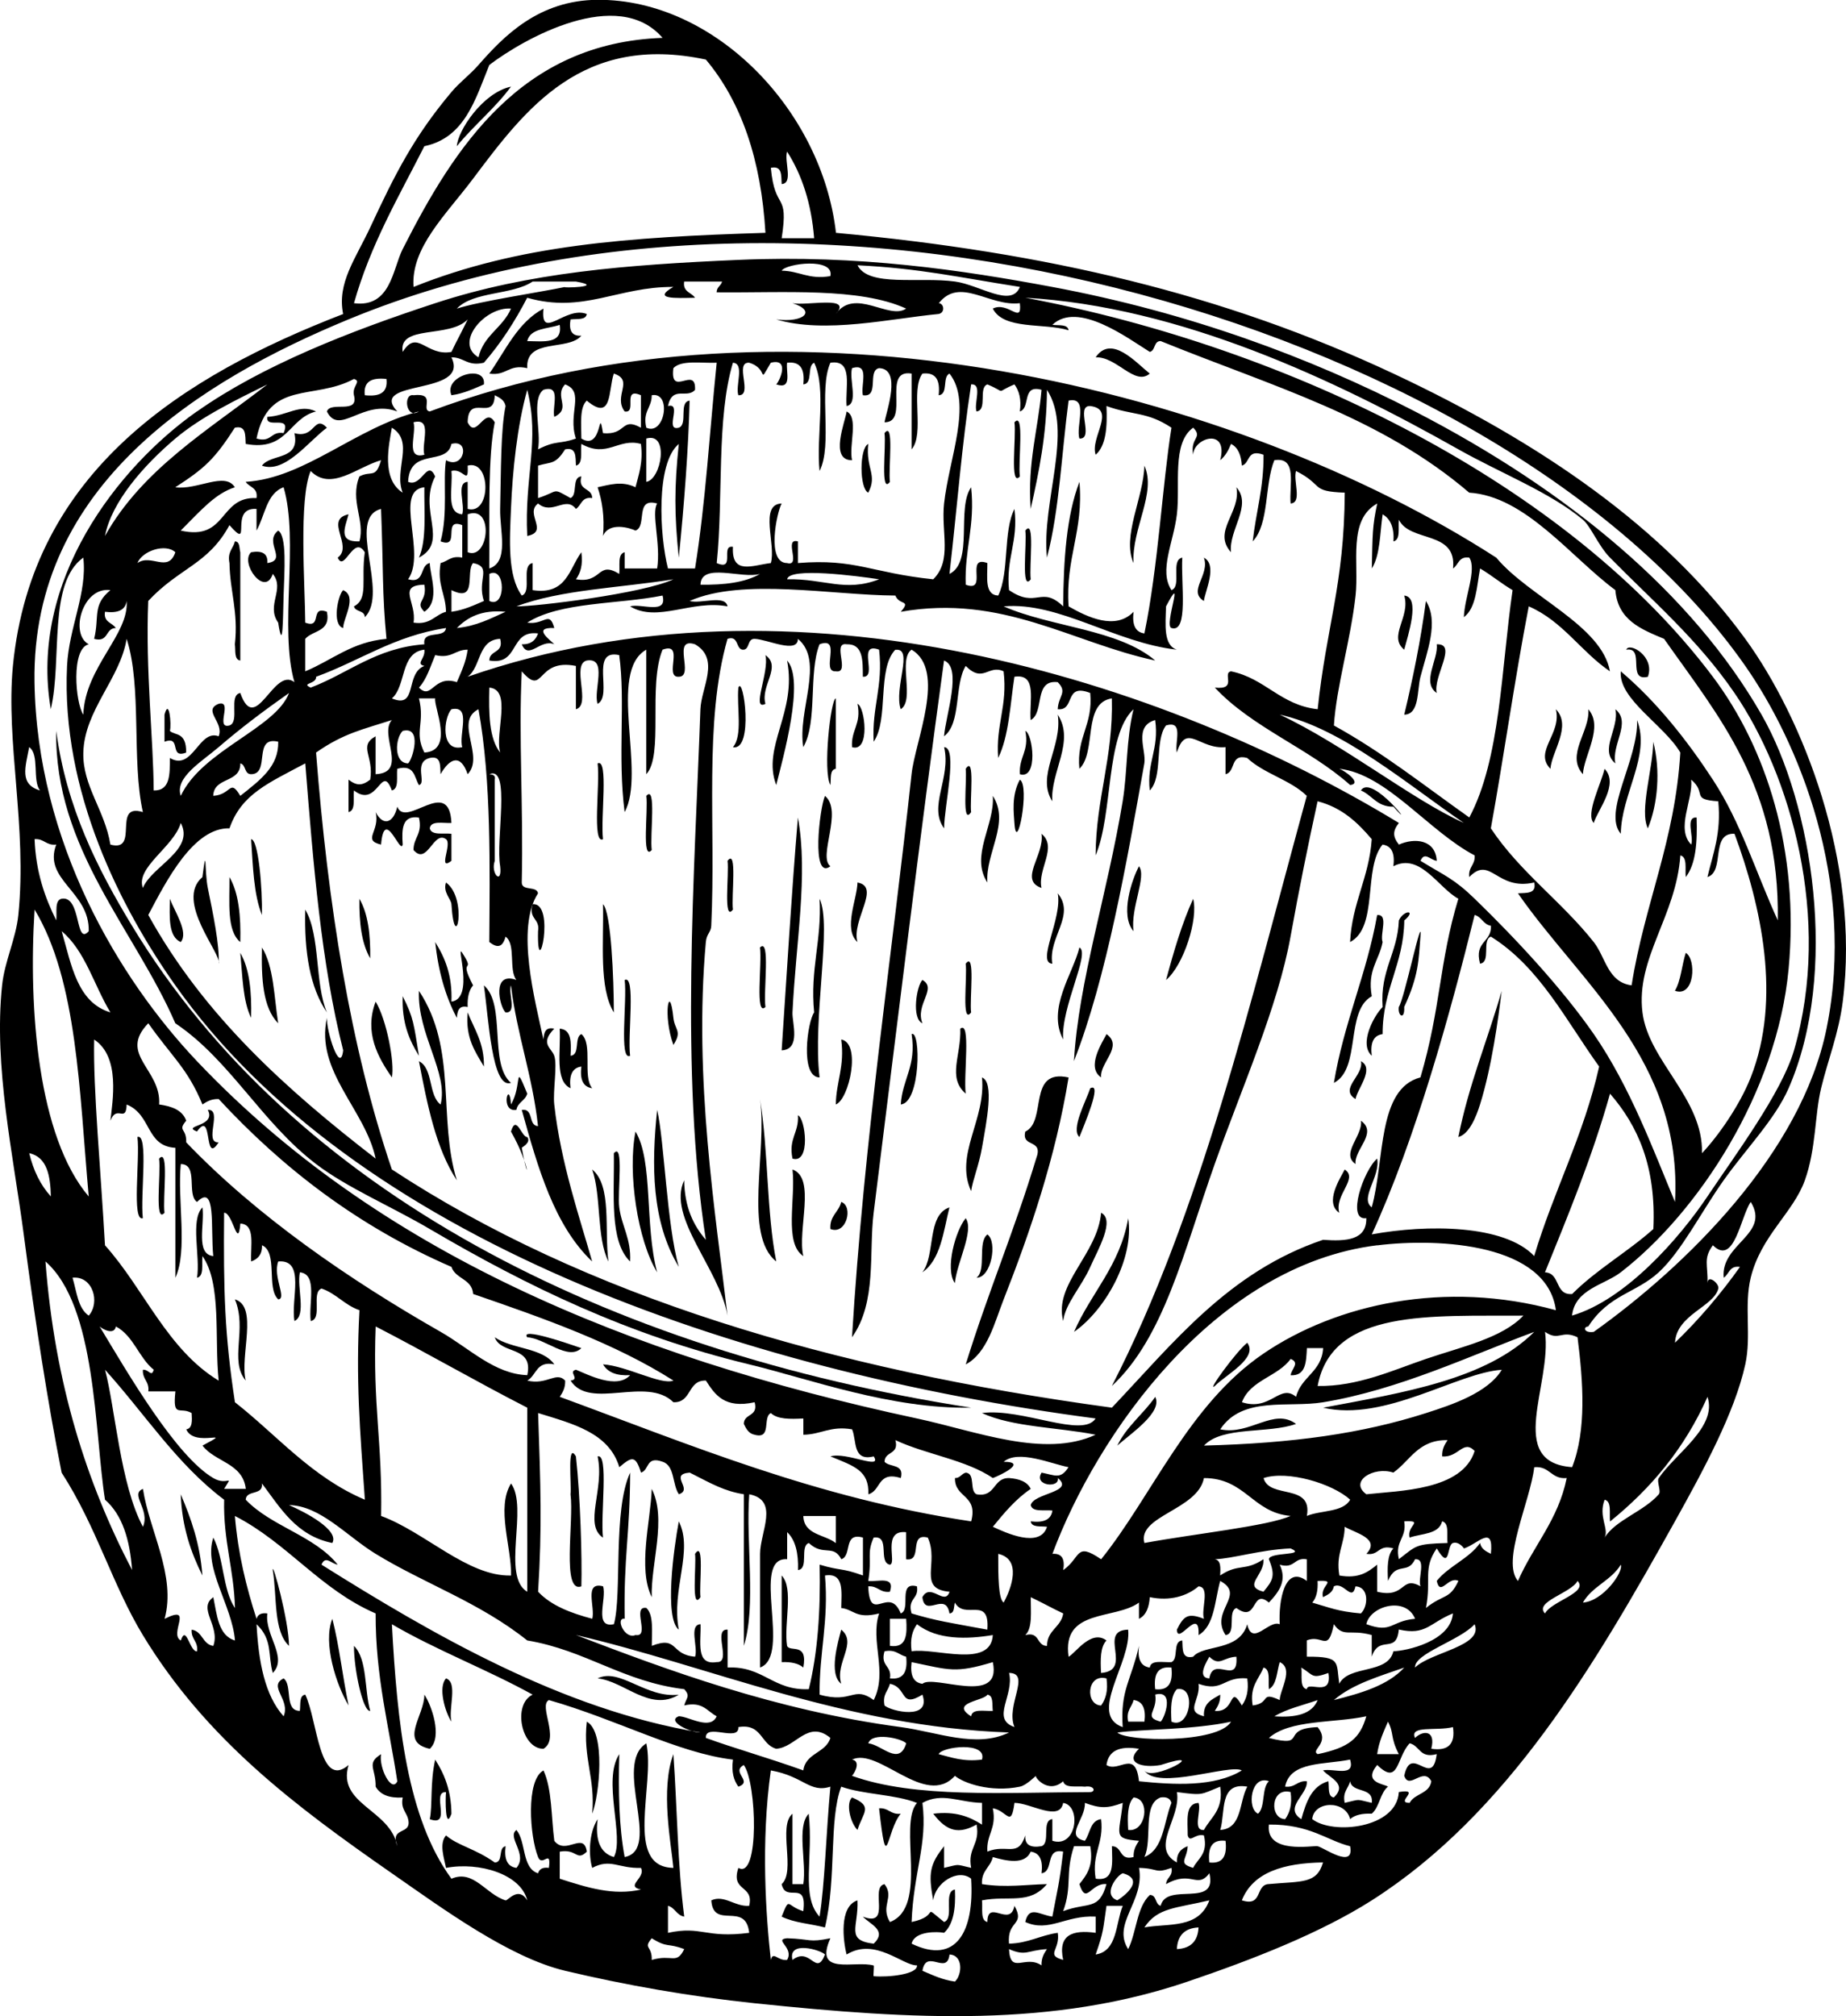 <?xml version="1.0" encoding="UTF-8"?>
<svg enable-background="new 0 0 214.608 234.372" version="1.1" viewBox="0 0 214.61 234.37" xml:space="preserve" xmlns="http://www.w3.org/2000/svg">
<g clip-rule="evenodd" fill-rule="evenodd">
	<path d="m133.67 43.429c-1.741 1.493-3.844-2.003-6.295-1.89 1.83-2.702 4.7 0.625 6.29 1.89z"/>
	<path d="m52.482 45.946c-0.96-2.271 4.05-3.68 3.776-1.26-1.176 0.502-2.306 1.053-3.776 1.26z"/>
	<path d="m98.426 47.834c1.429 0.668 0.241 3.957 0.63 5.665-2.67 0.025-0.78-4.505-0.63-5.665z"/>
	<path d="m117.94 49.091c1.206-1.368 0.396 4.602 0.627 6.295-1.21 1.367-0.4-4.602-0.63-6.295z"/>
	<path d="m102.83 50.351c1.167-1.529 0.425 4.149 0.63 5.665-1.16 1.529-0.42-4.149-0.63-5.665z"/>
	<path d="m100.94 57.273c-1.042-0.476-1.042-5.186 0-5.665-0.31 2.874 1.1 3.568 0 5.665z"/>
	<path d="m143.74 56.646c1.878 2.121-0.909 4.938-0.63 7.552-2.21-2.463 1.21-4.643 0.63-7.552z"/>
	<path d="m119.2 61.681c1.168-1.532 0.426 4.148 0.631 5.662-1.17 1.532-0.43-4.149-0.63-5.662z"/>
	<path d="m32.341 61.681c1.031 0.612 0.719 4.755 0.629 7.552-0.081 2.545-0.059 6.843-0.629 3.147-1.444-2.046 0.829-3.898-0.63-5.665-0.903 2.769-3.862-1.293-2.518-2.518 1.264-0.215 1.97 0.128 1.889 1.257 2.423-0.347-0.483-2.431 1.259-3.773z"/>
	<path d="m27.307 62.938c0.612 0.018 0.488 0.771 0.629 1.26v12.587c-0.738-0.103-0.53-1.147-0.629-1.888 0.417-3.775-0.571-6.144-0.63-9.442-0.267-1.315 0.431-1.666 0.63-2.517z"/>
	<path d="m139.96 64.826c1.624 0.866 0.142 3.857 0 5.038-1.92-1.166 0.73-2.992 0-5.038z"/>
	<path d="m39.894 68.603c1.695 0.746-3e-3 3.281 0 4.405-1.345-0.392-0.591-3.872 0-4.405z"/>
	<path d="m163.25 69.233c1.936 0.164 0.422 4.656 0 6.292-1.92-1.562 0.76-3.818 0-6.292z"/>
	<path d="m165.77 69.863c1.544 2.389 0.117 5.934-0.631 8.81-0.414 1.593-0.092 4.372-1.887 4.405 1.01-4.236 1.91-8.584 2.52-13.215z"/>
	<path d="m167.03 74.898c2.472-0.103-0.456 3.75 0 5.663-1.81-1.245 0.22-3.927 0-5.663z"/>
	<path d="m91.503 76.786c2.095 2.251-0.455 11.229-1.259 14.475-1.716-4.457 2.444-8.457 1.259-14.475z"/>
	<path d="m85.839 79.933c0.591-1.534 1.822 7.411-0.629 6.922 1.165-1.352 0.424-4.609 0.629-6.922z"/>
	<path d="m96.539 91.26c-0.898-1.557 0.031-10.006 0.628-10.07v8.182c-0.736 0.103-0.53 1.148-0.628 1.888z"/>
	<path d="m99.686 81.82c0.869 0.307 1.526 5.672-0.63 5.035-0.139-2.025 1.114-2.663 0.63-5.035z"/>
	<path d="m19.125 83.078c0.529-1.998 0.83 1.119 0.628 1.89 0.56 0.566 1.917 0.049 1.889 2.518-2.036 0.778-0.481-2.036-2.517-1.26v-3.148z"/>
	<path d="m180.88 82.45c1.893 1.934-0.492 4.93-0.631 6.922-1.98-2.012 1.35-4.071 0.63-6.922z"/>
	<path d="m184.65 82.45c1.815 2.059-0.505 5.342-0.627 7.552-2.03-2.276 0.86-4.993 0.63-7.552z"/>
	<path d="m187.8 82.45c1.905 1.542-0.477 4.095 0 6.292-1.91-1.541 0.48-4.095 0-6.292z"/>
	<path d="m122.97 83.078c2.043 3.117-0.876 6.661-0.631 10.072-1.91-2.983 1.2-6.341 0.63-10.072z"/>
	<path d="m190.32 83.708c1.608 4.138-1.847 8.633-1.888 13.217-2.16-2.507 2.05-8.602 1.89-13.217z"/>
	<path d="m119.2 84.968c0.871 0.307 1.529 5.672-0.63 5.035-0.14-2.026 1.11-2.664 0.63-5.035z"/>
	<path d="m109.76 86.855c1.64 0.036-1e-3 6.925 0 9.44-1.89-2.548 0.84-5.847 0-9.44z"/>
	<path d="m192.2 86.225c0.862 3.319 0.535 7.278-0.628 10.07-1-2.08 0.6-6.943 0.63-10.07z"/>
	<path d="m69.476 88.743c1.306-0.648 0.327 6.367 0.628 8.812-1.307 0.648-0.326-6.367-0.628-8.812z"/>
	<path d="m112.27 89.373c1.116-1.68 0.458 3.688 0.628 5.035-1.12 1.679-0.46-3.688-0.63-5.035z"/>
	<path d="m118.56 90.633c1.229 0.658-0.379 8.96-0.627 5.035-0.06-1.089-0.38-3.171 0.63-5.035z"/>
	<path d="m75.139 92.52c1.206-1.368 0.397 4.602 0.63 6.292-1.206 1.368-0.397-4.599-0.63-6.292z"/>
	<path d="m95.909 92.52c2.141 1.777-0.866 7.05 0.63 8.182-2.265 1.72-1.255-6.8-0.63-8.18z"/>
	<path d="m115.42 92.52c2.044 3.117-0.876 6.659-0.63 10.07-2.04-3.117 0.88-6.661 0.63-10.07z"/>
	<path d="m92.762 95.038c1.219 6.668-0.238 14.461-0.63 22.657-0.057 1.188 1.017 4.295-1.259 4.407 0.605-9.06 1.144-18.17 1.889-27.072z"/>
	<path d="m121.08 96.925c1.905 1.542-0.477 4.098 0 6.295-2.69-0.92 0.39-3.847 0-6.295z"/>
	<path d="m84.58 100.07c1.167-1.529 0.425 4.149 0.63 5.665-1.167 1.53-0.425-4.15-0.63-5.67z"/>
	<path d="m26.677 101.96c1.081 1.856 1.334 4.541 1.259 7.552-1.61-1.32-1.231-4.64-1.259-7.55z"/>
	<path d="m51.852 102.59c2.6 1.87 1.032 8.761 0.63 2.518-0.038-0.59-1.018-1.4-0.63-2.52z"/>
	<path d="m99.686 102.59c2.774 0.489-0.739 4.397 0 6.922-1.694-1.53-0.027-5.02 0-6.92z"/>
	<path d="m95.28 104.48c1.478 3.02-0.83 13.885 0 20.77-2.31-0.023-1.401-6.536-0.63-7.553-0.491-5.11 0.906-8.33 0.63-13.22z"/>
	<path d="m19.753 104.48c0.573 1.537 2.203 3.908 1.26 5.035-1.456-0.65-1.302-2.9-1.26-5.04z"/>
	<path d="m41.783 104.48c1.005 1.724 1.296 4.159 1.258 6.925-1.006-1.72-1.295-4.16-1.258-6.92z"/>
	<path d="m70.104 105.11c0.954 0.932 1.255 8.738 1.259 12.587-1.753-2.87-1.161-8.08-1.259-12.59z"/>
	<path d="m138.71 104.48c0.622 2.318-1.091 7.708-3.147 9.442 0.89-3.31 1.84-6.56 3.15-9.44z"/>
	<path d="m61.922 105.11c2.753-0.249 0.481 9.583 0.63 3.147 0.257-1.52-1.15-1.37-0.63-3.15z"/>
	<path d="m160.11 106.37c1.364-0.107 0.284 2.23 0.627 3.145-0.396 2.12-1.806 3.229-1.257 6.295-3.12 1.706-1.214 8.438-4.405 10.07 1.16-7.03 3.8-12.57 5.03-19.52z"/>
	<path d="m88.356 110.14c1.24-1.196 0.375 5.05 0.63 6.922-1.239 1.2-0.375-5.04-0.63-6.92z"/>
	<path d="m30.453 110.14c1.373 2.195 1.407 5.726 1.889 8.812-1.784-1.78-1.97-5.16-1.889-8.81z"/>
	<path d="m195.98 110.77c1.242 0.679 1.075 5.222-1.258 4.405 0.7-1.19 0.8-2.98 1.26-4.41z"/>
	<path d="m112.27 112.03c1.165-1.529 0.425 4.149 0.628 5.665-1.16 1.52-0.42-4.16-0.63-5.67z"/>
	<path d="m72.622 113.92c1.308-0.65 0.327 6.364 0.63 8.81-1.308 0.65-0.327-6.37-0.63-8.81z"/>
	<path d="m107.24 113.92c1.764 1.006-0.884 2.833 0 5.035-1.3-0.55-0.67-4.39 0-5.04z"/>
	<path d="m78.287 121.47c-1.271-3.49-0.45-7.455 0-3.147 0.146 1.41 1.064 1.51 0 3.15z"/>
	<path d="m43.67 116.44c1.27 2.067 2.241 7.148 1.889 8.81-1.621-2.34-3.245-5.23-1.889-8.81z"/>
	<path d="m54.37 117.69c0.769 1.962 1.935 3.521 1.889 6.295-0.998-1.72-2.165-3.28-1.889-6.29z"/>
	<path d="m111.64 119.58c1.268-1.019 0.355 5.491 0.63 7.553-2.17-1.88-0.51-4.44-0.63-7.55z"/>
	<path d="m65.069 119.58c1.375 0.093 1.351 1.586 1.259 3.146 1.164-0.095 0.387-2.131 1.259-2.518 1.377 1.14 0.107 4.93 1.258 6.295-1.107-0.151-1.434-1.084-1.258-2.518-1.108 0.151-1.434 1.083-1.259 2.518-1.872-0.85-1.106-4.34-1.259-6.92z"/>
	<path d="m105.98 120.21c1.081-0.521 1.059 7.985-1.259 8.182 0.18-2.96 1.84-4.45 1.26-8.18z"/>
	<path d="m128.64 120.21c2.002 1.439-0.812 3.334-0.628 5.035-1.76-1.19 0.11-4.02 0.63-5.03z"/>
	<path d="m97.797 120.84c2.354 0.399 0.929 6.969-0.63 7.552 0.047-2.68 1.054-4.4 0.63-7.55z"/>
	<path d="m158.22 123.36c1.637 0.878-0.458 3.258-0.627 4.404-1.96-1.2 0.98-2.73 0.63-4.4z"/>
	<path d="m114.16 125.25c1.467 0.537 0.527 5.16 0 8.182-0.354 2.031-1.081 3.755-1.26 5.035-1.96-4.28 1.75-8.31 1.26-13.21z"/>
	<path d="m88.356 127.76c0.976 5.949 0.749 13.1 1.889 18.882-3.854-3.06-1.014-12.83-1.889-18.88z"/>
	<path d="m76.398 129.02c0.827 3.5 1.123 13.416 2.517 18.252-3.189-5.29-3.186-11.83-2.517-18.25z"/>
	<path d="m92.762 129.65c0.87 0.307 1.528 5.672-0.63 5.034-0.484-2.36 0.768-3 0.63-5.03z"/>
	<path d="m158.22 130.28c2 1.439-0.812 3.335-0.627 5.038-1.77-1.21 0.86-3.28 0.63-5.04z"/>
	<path d="m15.977 132.17c1.324-0.459 0.316 6.799 0.63 9.439-1.323 0.46-0.315-6.8-0.63-9.44z"/>
	<path d="m73.88 131.54c2.078 3.409 1.04 10.841 2.518 16.365-2.258-3.68-3.46-11.54-2.518-16.36z"/>
	<path d="m71.363 134.06c1.206-1.367 0.397 4.603 0.63 6.295 0.288 2.229 1.4 3.634 1.259 6.292-2.446-2.38-1.81-7.85-1.889-12.59z"/>
	<path d="m18.495 134.69c1.206-1.367 0.398 4.603 0.63 6.293-1.207 1.37-0.397-4.6-0.63-6.29z"/>
	<path d="m68.845 135.95c2.316 1.88 1.4 6.991 1.889 10.699-1.404-2.8-0.805-7.59-1.889-10.7z"/>
	<path d="m92.132 135.95c2.78 0.999 0.535 7.02 1.259 10.069-2.281-1.5-0.866-6.69-1.259-10.07z"/>
	<path d="m156.33 135.95c1.631 1.068-1.22 2.927-0.63 5.035-1.76-1.19 0.12-4.03 0.63-5.03z"/>
	<path d="m97.797 139.72c1.444 0.494 0.612 3.896-1.259 3.147-0.097-1.57 0.989-1.95 1.259-3.15z"/>
	<path d="m128.01 140.98c1.657 0.845-0.341 4.235-1.257 6.295-1.051 2.351-2.915 4.273-3.15 6.295-1.13-4.3 4-7.75 4.41-12.6z"/>
	<path d="m131.16 141.61c0.725 4.72-2.701 10.72-6.295 13.217 1.96-4.54 5.34-7.67 6.3-13.22z"/>
	<path d="m114.79 143.5c1.193 0.829 0.464 5.037-1.26 5.034 1.18-0.91 0.08-4.11 1.26-5.03z"/>
	<path d="m27.307 151.05c2.761 0.804 0.547 6.584 1.259 9.439-1.949-2.34 0.208-5.96-1.259-9.44z"/>
	<path d="m69.476 169.31c1.323-0.459 0.315 6.797 0.628 9.439-2.298-1.52 0.208-5.62-0.628-9.44z"/>
	<path d="m75.769 173.08c1.775 3.473-0.12 8.68 0 12.587-1.652-3.35-0.118-8.92 0-12.59z"/>
	<path d="m21.013 173.71c1.192 2.794 2.242 5.729 2.518 9.44-1.322-2.66-2.372-5.6-2.518-9.44z"/>
	<path d="m78.915 176.86c1.738 3.432-0.903 7.894 0 12.587-1.709-1.33-0.58-9.49 0-12.59z"/>
	<path d="m80.804 180.63c1.117-1.678 0.458 3.688 0.629 5.034-1.117 1.69-0.459-3.68-0.629-5.03z"/>
	<path d="m90.874 183.15c1.448 1.49 0.226 5.649 0.63 8.182 0.351 0.776 2.436-0.469 1.888 2.518-0.56-0.489-1.421-0.676-2.518-0.63v-10.07z"/>
	<path d="m97.797 189.44c1.926 1.562-0.754 3.821 0 6.293-1.503-1.13-0.355-4.92 0-6.29z"/>
	<path d="m51.852 195.11c1.42 0.469 0.246 3.529 0.63 5.035-0.772-1.19-1.561-4.03-0.63-5.03z"/>
	<path d="m49.335 197c0.789 1.135 2.167 4.92 0.628 6.295-3.618-0.8-0.611-3.84-0.628-6.3z"/>
	<path d="m68.217 200.14c2.208 1.163 1.473 8.576 0.628 10.699 0.384-4.16-1.099-6.45-0.628-10.7z"/>
	<path d="m99.056 208.95c2.495 1.048 1.293 1.69 0.63 3.777-0.861-0.88-1.359-3.11-0.63-3.78z"/>
	<path d="m102.2 210.21c1.128-0.079 1.327 0.771 2.518 0.63-1.7 2-1.59 7.63-2.52-0.63z"/>
	<path d="m97.167 27.064c24.574 2.279 45.105 7.117 64.827 16.365 17.21 8.067 31.544 17.967 40.909 30.839 6.556 9.007 13.396 25.837 11.33 42.169-0.464 3.672-1.734 6.807-2.518 10.07-0.751 3.127-0.571 7.015-1.888 10.699-1.353 3.783-5.104 6.441-6.295 11.327-0.791 3.253 0.098 6.764-0.63 10.072-1.225 5.588-4.851 12.277-8.18 18.252-9.242 16.575-19.409 33.972-35.246 44.057-5.924 3.772-13.791 6.858-21.399 9.439-15.647 5.309-31.687 4.469-50.35 2.518-7.433-0.776-15.003-2.103-22.029-3.774-6.523-1.553-14.235-7.225-20.14-11.33-11.281-7.842-21.612-15.597-28.952-27.691-3.556-5.859-5.356-12.557-9.441-18.883-1.642-8.287-3.078-17.578-4.406-27.693-1.21-9.225-3.511-19.477-2.517-28.952 0.294-2.807 1.605-5.401 1.889-8.18 1.043-10.241-1.483-20.129-0.63-28.952 2.196-22.69 19.864-33.749 38.393-40.912-0.738-3.601 1.458-6.443 3.147-10.069 2.862-6.144 5.038-10.5 9.441-15.735 0.974-1.157 2.13-1.99 3.146-3.147 2.931-3.342 6.987-7.541 13.865-7.575 13.661-0.062 26.066 12.884 27.691 27.064zm-40.28-19.512c-1.635 4.029-2.863 8.467-7.552 9.442-2.959 5.852-6.244 11.378-8.183 18.252 4.289 0.556 4.491-3.982 5.665-6.295 6.03-11.888 13.79-23.978 30.21-24.547-5.216-6.048-16.099 0.073-20.14 3.148zm-1.887 13.218c-3.17 4.223-7.25 8.026-6.923 12.587 12.208-4.902 24.949-5.788 40.91-6.292-0.499-8.523-2.812-15.23-6.924-20.14-14.377-3.058-20.954 5.706-27.063 13.845zm35.874 6.924h3.776c-0.325-4.08-1.432-7.38-3.146-10.072-0.362 1.106 0.761 3.698-0.63 3.777-0.06-0.988 0.084-2.182-1.259-1.887 0.483 5.201 2.119 2.597 1.259 8.182zm-67.974 20.14c7.572-5.337 17.741-9.325 27.693-12.587 10.939-3.588 22.214-4.464 35.246-5.035 14.011-0.617 26.032 1.188 36.503 3.145 15.729 2.94 29.885 8.141 42.169 14.477 17.835 9.199 32.237 21.212 40.281 35.244 5.957 10.397 9.01 30.012 3.146 43.429-1.583 3.623-4.969 7.055-7.553 10.699-2.682 3.785-4.894 8.249-7.552 10.7-2.628 2.42-5.809 2.584-8.183 6.292-0.661 0.036-0.494 0.807 0.63 0.63 10.774-7.681 24.119-20.771 27.064-35.244 3.498-17.194-3.319-33.4-9.442-42.168-26.9-38.539-106.72-63.296-162.39-40.288-17.007 7.03-36.853 19.141-36.501 42.169 0.286 18.595 9.797 34.473 18.882 44.057 20.807 21.95 49.706 34.253 83.708 41.538 6.923 1.483 14.785 4.648 20.77 1.891-4.371-0.873-9.621-0.868-13.217-2.521 4.679-0.619 11.724 2.981 13.217 0.63-41.962-5.521-86.26-21.012-106.99-50.351-6.335-8.961-13.291-22.531-12.587-37.131 0.214-4.451 2.376-8.515 1.888-12.59-4.15 2.984-2.42 11.847-3.776 17.625-2.562-14.909 7.784-28.133 16.985-34.62zm8.183-3.147c-3.458 1.718-7.646 3.711-10.7 6.295-3.694 3.124-7.409 7.365-8.183 11.327 4.37-7.799 12.032-12.306 18.883-17.622zm34.615-11.33c-0.671 0.143 4.894 0.018 1.258-0.627h-5.035c-2.387 1.598-6.861 1.109-8.811 3.145 2.736-0.879 9.771-1.917 12.588-2.518zm132.8 105.73c3.165-4.728 8.643-12.077 10.069-16.992 4.458-15.366-0.438-32.086-6.923-41.541-4.314-6.29-9.57-10.736-14.477-15.735-1.35-1.375-2.226-3.634-3.145-4.405-3.799-3.181-9.548-5.401-14.478-8.182-14.396-8.121-32.36-16.595-50.352-17.622 30.758 5.77 63.062 21.615 79.934 44.056 6.169 8.208 10.105 20.096 8.81 33.987-1.337 14.359-10.528 28.306-19.51 35.247-1.908 1.473-5.337 1.959-5.665 5.034 6.21-1.82 12.49-8.99 15.74-13.85zm-101.96-106.99c0.488-2.208-5.191-1.467-5.665-0.63 2.071 0.026 3.133 1.063 5.665 0.63zm12.581 3.148c0.635 8e-3 0.791 1.102 0 1.257-5.566 0.525-13.189 2.328-18.881 0.63 3.272 0.42 4.706-1.012 1.888-1.888 1.772 0.335 7.044-0.935 5.035 1.257 2.224-3.119 6.229 0.746 8.183-0.63-5.484-2.487-14.134-1.808-22.028-1.887-2e-3 -0.63 0.51-0.748 0.63-1.257h-4.406c-0.188 1.237 0.85 1.247 1.258 1.887-2.273 0.043-5.041 0.195-2.517-1.26-6.469-0.041-10.449 3.126-16.993 1.26-1.433 2.763-3.079 5.314-5.035 7.552-1.923 0.456-2.294-0.643-3.776-0.63 2.226 4.535-9.798 2.474-6.294 6.295-3.981-1.503-6.721 2.927-8.181 0 0.43-1.248 3.749 0.392 3.146-1.888-0.248-1.083 0.935-1.613 0-1.89-4.677 2.525-9.922 0.064-11.328 6.925 1.778 0.52 1.63-0.889 3.146-0.63 0.979-2.238-2.137-0.379-1.887-1.887 2.297-0.125 3.745-1.549 5.665-0.63-3.199 0.789-3.292 4.679-8.182 3.775-0.06-0.989 0.084-2.182-1.259-1.888-2.357 3.657-3.504 4.72-6.923 6.925 2.531 0.358 5.776-1.856 6.923 0-2.245 0.738-3.765 2.489-6.293 5.035 5.443 1.247 4.406-3.988 8.811-3.778 0.188-1.237-0.851-1.247-1.259-1.887 6.893-0.412 12.739-6.285 20.139-8.182-1.548 0.978-1.85-2.139-0.628-1.888 2.706-0.299 0.805 1.693 1.887 1.888 42.008-15.688 93.778-2.497 123.99 16.992 3.818 4.579 12.262 7.875 13.217 13.217-3.375-2.287-5.485-5.842-9.439-7.552-1.629 8.443-2.866 17.276-4.405 25.804 3.353 5.063 8.241 8.513 11.957 13.217 1.396 1.767 1.616 4.668 4.405 5.035 1.479-9.43 5.058-16.762 5.664-27.062-1.858-3.184-7.214-6.203-6.922-9.442 4.139 3.503 7.678 7.97 10.7 12.59 3.283 5.022 4.942 10.641 7.552 16.362 0.243-15.558-6.901-23.728-13.217-32.727-2.664-1.114-5.381-2.172-5.665-5.665-5.204-3.852-10.438-10.915-16.992-11.33-10.346-8.843-22.73-12.288-35.876-17.622-0.83 8e-3 -0.574 1.104-1.258 1.26-2.617-1.637-8.374-5.944-11.33-3.147 0.74 0.097 1.785-0.107 1.888 0.63-2.898-0.878-7.539-0.013-8.81-2.52 1.803-0.883 3.435 1.954 3.145-0.627-3.53 0.43-6.98-3.119-9.42 5e-3zm29.59 14.474c-2.5 1.795-1.48 6.636-1.888 10.07-0.39 3.281-2.126 6.536-0.63 8.812 1.242-0.438-0.156-3.511 1.258-3.777-0.178 2.991 0.752 8.79-1.258 8.183-0.914-0.274 1.675-6.897-0.63-2.518-0.066 2.164-0.325 4.52 1.26 5.035-7.181-0.794-13.704-5.593-20.14-5.035 5.537 2.433 13.307 2.635 17.622 6.295-9.645-2.049-17.753-7.755-29.582-5.665 1.249-1.452-0.159-0.699-0.63-1.887-7.382-0.036-17.766-2.092-23.917 0.63 1.305 0.374 4.135-0.779 4.406 0.627-4.173-0.799-8.124 1.926-11.329 0 1.297-0.379 4.372 1.017 3.776-1.257-5.248 1.045-11.882 0.707-15.734 3.147 1.977 0.317 2.571-1.485 3.146 0.627-2.652-0.108-0.432 1.411 0 1.89-1.611-0.684-3 1.911-3.776 0 1.083 0.033 1.614-0.486 1.889-1.26-3.368-0.43-2.117 3.759-5.665 3.147 7e-3 -1.25 1.717-0.802 1.259-2.518-2.623 0.105-2.196 3.257-3.776 4.405 38.086-13.214 80.813 0.3 108.26 16.995-0.73 0.93-0.73 1.585 0 2.518 1.823-0.814 4.256-0.607 4.404 1.887-0.742-0.089-1.427-1.122-1.888 0 2.866 1.762 3.888 2.074 6.293 4.405 4.925 4.774 10.277 10.574 13.847 15.735 4.241 6.136 6.966 13.588 9.442 19.512 0.939-16.479-11.04-25.456-18.255-35.874 0.991-0.062 2.185 0.082 1.891-1.26-4.407 1.001-5.063-3.209-7.553-0.63-0.141-1.188 0.71-1.388 0.628-2.518-5.373-2.812-10.241-9.473-15.734-10.07 0.561 0.185 2.755 1.703 1.26 1.888-4.764-4.256-11.379-6.661-15.734-11.327 2.704 0.297 0.804-1.695 1.887-1.89 4 0.827 5.729 3.923 10.07 4.407 1.006-9.645 3.091-14.449 3.147-25.177-4.09-0.148-2.382-0.86-5.665-2.517-0.361 1.106 0.761 3.698-0.628 3.777-0.194-2.116 0.841-5.458-1.89-5.035-1.16 2.825-0.571 7.401-2.518 9.44 0.382-3.394 1.293-6.259 1.26-10.07-1.979-0.72-1.528 0.989-2.518 1.26-0.087-1.173-0.414-2.105-1.26-2.52-0.305 0.745-0.671 1.429-1.257 1.89 0.983-3.839-3.092-2.627-3.147-0.63-0.38-2.017 1.18-1.956 0-3.157zm-34.62 25.804c-2.155 2.251-0.728 8.085-2.518 10.7-0.23-4.005 1.119-6.433 0.63-10.7-2.649-0.971-0.1 3.258-1.889 3.147-0.013-1.875 0.059-3.833-1.889-3.775-1.751-0.284 0.494 3.429-1.259 3.145-1.788 0.11 0.762-4.116-1.887-3.145-1.31 3.304-0.201 9.027-1.889 11.957-0.715-4.215 2.515-9.998-0.629-12.587-2e-3 1.8-3.586 0.039-5.035 0-0.847-0.023-0.56 1.186-1.259 1.257-0.976 0.1-0.506-1.724-1.889-1.257-2.766 9.667-1.335 21.653-1.889 33.356-0.036 0.784-0.542 0.912-0.629 1.888-1.429 15.942 1.135 31.592 2.518 43.428-0.921-5.437-7.071-11.432-5.035-15.734 0.04 3.106 1.06 5.234 2.517 6.923-3.004-19.443-1.3-42.771-0.63-61.679 0.089-2.515 2.333-5.833-0.629-7.552-2.776-0.889-0.01 3.765-1.889 3.775-1.788 0.11 0.761-4.118-1.887-3.147-1.715 4.208 0.159 12.277-1.889 14.477v-14.477c-4.558 2.577 0.015 14.283-2.518 18.882-0.835-6.515 0.118-12.856-0.629-18.252-3.48-0.753-0.688 4.766-2.517 5.665-0.519-1.58 1.223-5.419-1.259-5.035-1.831 0.476 0.571 5.186-1.26 5.665v-5.035c-4.697-0.938-3.626 3.706-6.293 0.627-0.381 7.729 0.201 15.473 0 24.547 0.01 1.04 1.747 0.354 1.889 1.26-2.619 4.042-0.33 12.498 0.629 16.992 0.072-0.769 0.188-1.49 1.259-1.258-1.707 1.739-0.319 2.23 0 3.146 0.383 1.096-0.173 4.09 0 5.664 0.753 6.838 3.036 13.396 4.406 18.252-4.411-4.189-6.311-10.889-8.182-17.621 1.452-0.192 0.699 1.818 1.889 1.887-0.634-5.869-2.442-10.566-3.147-16.364-0.344 0.917 0.736 3.255-0.628 3.147-0.73-0.72-1.625-4.817 1.259-3.775-0.919-1.181-0.026-4.172-1.259-5.035-0.352 1.306-0.982 1.332-1.889 0.627 0.05-8.574 0.265-18.657-1.259-27.062-2.867 1.439 0.764 5.465-1.259 7.552-0.808-2.392-2.074-1.885-3.147 0-0.059-0.988 0.084-2.182-1.259-1.887-1.94 0.5-0.32 2.958-1.259 3.145-0.548-0.919-0.499-2.436-2.517-1.888-0.106 0.942 0.225 2.323-0.629 2.518-1.211-3.289-1.625 2.177-4.406 0-0.107 0.942 0.226 2.323-0.628 2.518v-3.775c0.931 0.727 1.585 0.727 2.517 0 0.464-2.728-1.424-3.9 0.629-5.038v4.407c3.861-0.192 0.341-4.612 1.889-6.294-3.38 1.091-5.614 1.536-8.811 3.777 1.379 17.711 3.976 34.207 8.811 48.461 22.409 14.726 51.016 23.251 83.707 27.694 7.155-7.532 13.57-15.801 24.547-19.512 2.709 0.191 5.081 0.046 5.034-2.518-2.354 0.358-0.325-5.565 1.261-6.923 0.396 2.118-2.069 4.59-0.63 5.665 1.533-5.536 0.627-13.785 5.664-15.106 2.393-8.137 2.146-13.294 4.405-20.77-2.3-1.229-4.438-5.393-7.553-3.775 0.177-1.434-0.15-2.366-1.26-2.517-2.284 2.748-0.453 9.616-3.774 11.327 0.232-4.592 2.205-7.445 2.518-11.958-1.637-1.928-3.458-3.675-6.295-4.405-1.15 5.266-2.151 10.221-3.146 15.735-1.482 8.208-5.688 17.614-8.812 26.435-3.637 10.256-5.906 20.18-11.96 25.804 10.323-20.101 16.118-44.722 22.659-68.603-1.908-1.87-4.983-2.569-6.925-4.405-2.018-0.553-1.304 1.631-2.518 1.887v-3.147c-3.045 0.302-4.546-2.904-5.662 0.63-0.279-1.191 0.855-3.793-1.26-3.147-1.362 1.782-0.315 5.977-1.888 7.552-0.369-3.304 1.109-4.766 0.63-8.182-2.556 0.735-0.999 3.567-1.26 5.035-2.054 11.54-4.377 24.88-8.183 34.617 0.543-9.314 3.891-19.458 5.665-30.209 0.568-3.444 0.39-7.155 1.26-10.7-3.28 3.079-2.355 12.149-4.407 16.992 0.041-6.671 2.066-11.358 1.888-18.252-3.457 0.525-1.731 6.241-3.775 8.182-0.358-3.716 1.619-5.096 1.261-8.812-3.094-1.204-1.686 2.092-3.777 1.89 0.068-1.567 1.18-1.949 0-3.147-2.851-0.333-1.491 3.544-3.147 4.405-0.195-2.113 0.84-5.455-1.888-5.035-0.497 3.281-0.643 6.912-1.888 9.442-0.308-3.872 1.116-6.016 0.63-10.072-1.77-0.837-2.363 1.434-4.407-0.627-1.354 2.21-0.484 6.646-2.518 8.18 0.189-2.443 2.154-7.993 0-8.81-2.786 20.306-5.478 42.525-8.182 64.196-0.582 4.663 0.401 10.364-2.518 14.477 1.414-23.197 4.634-44.25 6.924-65.456 0.421-3.903 4.079-12.07 0-14.477-1.608 1.119 0.417 5.873-1.259 6.925-0.83-2.453 1.55-7.185-0.61-6.907zm6.93-42.796c2.909 0.396 6.562 3.099 7.55 0.627-7.321-1.147-11.548-2.146-18.879-2.518 1.289 2.562 7.129 1.318 11.329 1.891zm-55.392 8.81c0.579-2.566 2.847-3.447 3.776-5.665-3.031-0.233-6.644 3.993-3.776 5.665zm-8.811-0.627c1.717-2.735 2.698 0.543 5.665 0 0.602-1.286 1.286-2.492 1.888-3.777-2.116 2.227-8.083 0.57-7.553 3.777zm32.098 10.697c-2.69 2.235-2.233 10.638-1.259 14.477h3.147c1.227-7.586 1.697-15.927 2.518-23.917-1.813 0.074-4.121-0.343-5.035 0.63-0.436 3.521 2.65-0.387 2.517 2.518-0.942 1.104-2.626-0.556-3.147 1.887 1.709-0.451-0.449 2.968 1.259 2.518 1.087-0.381-0.047-2.986 1.259-3.147-0.133 5.432-0.635 12.134-1.259 18.252-0.525-5.067-0.525-8.15 0-13.218zm4.406 13.847c2.237 0.979 0.38-2.138 1.889-1.887-0.179 3.314 2.252 2.144 4.405 1.887 0.634-2.092-1.392-6.845 1.259-6.922-0.58 1.04-1.802 6.927 0.63 6.922 1.708 0.451-0.451-2.968 1.259-2.517v2.517c6.705-0.545 8.514 1.143 15.734 1.888 2.232-2.208 0.896-5.488 1.259-8.81 0.563-5.178 3.342-11.678 0.63-15.104-0.873 0.384-0.097 2.422-1.26 2.517 0.178-1.646-0.229-2.707-1.887-2.517-1.427 1.928 0.299 7.012-1.259 8.81v-8.81c-3.509-0.571-0.178 5.695-3.147 5.662 0.204-1.255 2.032-6.205-0.629-6.292-1.417 0.261 0.094 3.45-1.889 3.147-0.279-1.191 0.857-3.795-1.259-3.147-0.374 1.304 0.779 4.133-0.63 4.405-0.193-2.113 0.841-5.455-1.887-5.035-1.417 3.199 0.298 9.529-1.259 12.587-0.412-3.993 0.83-9.64-0.63-12.587-0.872 0.387-0.095 2.423-1.259 2.518 0.178-1.647-0.229-2.707-1.888-2.518-0.143 1.117 0.634 3.152-1.259 2.518 0.446-0.464 1.569-3.081-0.63-2.518-1.609 2.732-0.14 0.717-2.518 0-1.781-0.103 0.524 3.88-1.258 3.777-0.362-1.106 0.76-3.698-0.629-3.777-1.934 6.453-1.098 15.68-1.883 23.286zm-15.104-18.882c-0.868 0.812-0.624 2.735-0.63 4.408 2.498 1.526 1.954-4.09 2.517-0.63 2.761 0.274 2.067-1.928 4.406-0.63v-3.775c-2.237-0.978-0.38 2.136-1.889 1.888-1.364-1.826 1.146-3.622-1.259-4.405-0.657 1.945-0.153 5.653-3.145 3.144zm-25.806-0.628c1.647 0.177 2.707-0.23 2.518-1.89-1.646-0.176-2.707 0.231-2.518 1.89zm22.028 2.518c-0.279-1.191 0.856-3.793-1.259-3.147-1.44 1.076-0.23 4.804-0.629 6.922 2.186-1.106 2.39-0.548 4.405-1.257-0.991-2.907 1.096-5.417-1.258-6.295-1.347 1.423 0.82 2.768-1.259 3.777zm52.871 20.139c3.214 2.205 3.721-0.589 6.292 1.888 0.041-5.414 0.379-10.531 1.89-14.475 0.505 5.75-1.646 8.843-1.26 14.475 2.164 1.242 5.447 2.827 7.555 0.63-0.177 1.434 0.151 2.366 1.258 2.518 1.596-7.701 2.105-17.451 3.147-23.917-2.858-1.897-4.44-1.393-7.555-2.518 0.1 2.405-0.031 4.584-1.258 5.665-0.681-1.992 2.44-5.289-0.627-5.665-1.783-0.102 0.522 3.88-1.261 3.778-0.458-1.432 1.132-4.912-1.26-4.408-0.812 6.113-1.073 12.774-2.515 18.252-0.661-6.487 3.109-14.702 0-19.509-0.028 5.219-0.933 9.56-1.89 13.847-0.393-5.427 0.86-9.212 1.26-13.847-2.341-0.663-1.234 2.123-2.521 2.518 0.203-1.46-0.1-2.417-0.627-3.147-2.405 1.001-0.743 1.001-3.147 0-1.086 0.381 0.049 2.986-1.26 3.147-0.344-0.915 0.737-3.252-0.63-3.147-1.102 7.245-1.558 13.609-2.516 22.029 2.83-1.368 0.781-7.611 2.516-10.07 0.481 4.464-0.779 7.189-0.628 11.327 2.655 0.979-0.139-3.493 2.518-2.518 0.01 1.67-0.349 3.706 1.26 3.778 1.312-2.674 0.543-7.43 1.888-10.07 0.47 3.831-1.01 5.705-0.63 9.439zm-57.906-9.439c-0.147 3.598-0.424 7.772 1.259 10.07 1.242-0.438-0.155-3.511 1.259-3.778v3.147c3.962 0.604 4.24-2.474 5.665-4.405 0.201 1.46-0.101 2.415-0.63 3.145 3.083 0.527 2.446-2.213 5.036-0.627 0.106-0.942-0.225-2.323 0.629-2.518v1.888h3.776c0.448-2.876-0.708-6.385 0-7.552-2.637-0.75-1.123 2.653-2.518 3.147-0.615-0.297-3.067-1.063-3.776 0.627 0.195-2.292-0.1-4.095-0.628-5.663 1.335-0.276 2.804-0.784 4.405 0 0.381-1.508 0.905-2.874 0.63-5.037-2.63-0.74-3.89 1.695-6.923 0-0.108 0.942 0.225 2.323-0.63 2.52-0.059-0.991 0.085-2.185-1.258-1.89-1.155 1.808-1.569 1.421-3.146 1.89v3.774c2.533-0.819 1.545-1.245 3.776 0 0.872-0.387 0.095-2.422 1.259-2.517-0.458 1.718 1.251 1.268 1.258 2.517-1.237-0.187-1.248 0.851-1.889 1.26-1.2-1.572-2.732 0.784-4.405-0.63-1.586 1.186 1.322 3.27-1.258 3.775-0.355-6.892 1.494-11.056 0-16.992-1.177 4.237-1.709 9.405-1.891 13.849zm-5.034-10.073c1.016 2.118 1.992-1.977 3.147 0-0.802 4.08-0.592 10.562-0.63 16.995 2.343-0.761 1.2-4.428 1.259-6.922 0.104-4.374 0.059-9.212 0.63-11.96-0.133-0.707-0.699-0.978-1.259-1.257-0.074 3.152-3.087-0.285-3.147 3.144zm20.769 0.63c2.163 0.986 2.987-4.213 0.63-3.775 0.014 1.483-1.084 1.852-0.63 3.775zm-25.804 3.148c-0.382-1.298 1.015-4.372-1.259-3.777 0.381 1.298-1.015 4.373 1.259 3.777zm-2.518 4.404c-1.074-2.671 1.419-5.9-1.259-7.552-0.329 1.919-1.273 5.96 1.259 7.552zm28.322-1.257c1.741-0.264 2.704-5.826 0-5.035v5.035zm-27.693 0c1.608 0.679 2.204-2.709 3.147-0.63-2.048 3.944 1.683 7.56-1.889 9.439 0.909-2.028 0.596-5.278 0.63-8.18-3.637 0.392 0.288 7.629-1.889 10.697 2.021 0.553 1.305-1.631 2.518-1.888 0.02 1.437 1.269 4.4-0.628 5.665-1.182-1.201 0.374-1.14 0-3.147-3.222 0.072-0.857 2.084-1.259 4.408 1.979 0.299 2.459-0.896 3.776-1.26-0.027-2.072-1.062-3.132-0.63-5.665 0.852-0.197 1.202-0.896 2.519-0.63v-3.775c-2.395-0.924-0.124 2.812-2.519 1.888 0.884-3.278 0.251-7.102 0.63-9.44 2.095 1.178 2.888-2.502 0.63-1.89-0.548 2.641-4.848 0.336-5.036 4.408zm-11.328-1.26c-1.397 3.245-0.657 13.312-0.63 17.625 2.037 0.776 0.481-2.039 2.519-1.26 0.477 2.364-1.648 2.128-2.519 3.147v3.775c3.117-1.288 5.398-3.414 9.441-3.775-0.516-5.435-0.345-7.883-0.629-15.104-4.094 1.063 0.983 9.729-1.889 12.587-6e-3 -0.832-1.103-0.576-1.259-1.26 1.713-0.896 0.812-3.05 1.259-6.292-1.316-2.107-2.365 2.425-3.146 0.627 1.856-1.37-1.626-4.428 1.259-5.035-0.406 1.534-1.271 3.24 1.259 3.147 0.692-2.443-1.139-4.702 0-7.552 1.429-0.735 1.882 0.333 2.517-1.888-2.79 0.8-5.819 3.66-8.182 1.258zm16.364 0c0.195 1.902-0.699 4.896 1.259 5.035 0.361-1.106-0.762-3.698 0.629-3.775v3.147c2.75 0.745 2.75-5.78 0-5.035 0.113 2.413-0.515 0.228-1.888 0.628zm-22.658 6.925v-2.518c-3.315-0.223-0.372 5.061-3.147 1.887-2.485 4.592-5.834 4.935-9.441 8.812-0.335 8.023 0.609 16.219 0.63 22.027 1.946 0.059 1.876-1.9 1.887-3.775 2.657 1.595 3.361-3.391 5.665-2.52 0.683-1.611-1.912-2.999 0-3.775 1.709-0.451-0.451 2.968 1.259 2.518 1.242-0.438-0.155-3.511 1.259-3.777 1.785 5.086 3.867-3.132 6.293-1.258-1.79-6.182 0.557-16.5-1.259-22.657-1.997 0.729-2.158 3.297-3.146 5.036zm118.96 21.397c7.435 3.478 15.322 9.85 21.399 12.59-6.49-4.426-14.16-11.023-21.4-12.59zm22.03 11.96c3.645-6.843 3.701-17.279 5.035-26.435-1.324-0.776-2.456-1.741-3.777-2.517-0.399 2.118-0.446 4.589-1.888 5.665 0.082-2.346 1.531-5.562 0.63-6.925-1.236-0.187-1.25 0.851-1.89 1.26 0.474-4.461-4.986-2.984-6.292-5.665-0.108 0.942 0.225 2.323-0.631 2.518 0.095-1.562-0.325-2.612-1.26-3.147-0.317 2.197-0.281 4.753-1.257 6.295 0.089-3.964 0.056-4.894 0.63-7.552-3.447 1.895-2.098 6.889-2.518 10.7-0.571 5.17-2.238 10.607-2.518 15.104 5.69 3.131 10.58 7.049 15.75 10.699zm-116.44-30.84c2.455 0.973 3.103-5.552 0-4.407v4.407zm-38.393 1.258c1.594-1.132 3.568 1.199 4.406-1.257-1.129-1.056-3.863-0.167-4.406 1.257zm36.505 3.147v2.518c1.47-0.208 2.6-0.755 3.776-1.257-0.85-2.446 1.009-3.949-1.259-4.408-0.911 0.983 0.547 4.663-2.517 3.147zm4.405 1.26c1.935 0.963 1.935-4.11 0-3.147v3.147zm24.546-1.89c2.765 0.039 5.203-0.253 6.923-1.257-2.093 0.632-6.847-1.393-6.923 1.257zm10.07-0.63c4.346-0.095 6.706 1.537 10.7 0-2.517-0.379-10.488-1.439-10.697 0zm-31.468 3.148c2.25 0.025 14.698-1.48 18.252-3.147-6.137 0.998-13.08 1.188-18.252 3.147zm-49.093 3.777c0.638-2.594-0.247-3.903 1.889-5.665-3.261-0.435-4.757 5.127-2.517 6.295-2.064 0.477-1.569 6.792-0.63 8.18 0.18-5.488 5.345-9.332 5.035-13.214-0.151 1.106-1.082 1.434-2.518 1.257-0.188 1.237 0.851 1.247 1.259 1.888-1.25 7e-3 -0.801 1.718-2.518 1.259zm42.169-1.26c2.295-0.223 3.923-1.112 5.665-1.888-2.783-0.266-4.411 0.626-5.665 1.888zm-16.363 5.665c0.05 0.886-1.831 0.717-0.63 1.26 4.413-1.672 7.56-4.61 13.217-5.035-0.271-1.739 2.346-0.591 2.517-1.89-6.019 0.904-10.026 3.821-15.104 5.665zm-27.064 8.812c-0.1 3.89 2.486 6.651 3.147 10.7 3.458 0.94 0.122-4.915 3.776-3.777-1.338-6.006-0.083-14.603-1.889-20.14-0.74 4.612-4.909 8.29-5.034 13.217zm35.875-6.295c3.041 1.288 1.484-2.899 3.776-3.775-1.073-0.259 0.132-0.812 0-1.89-2.83 0.318-2.088 4.205-3.776 5.665zm5.034-5.035c-0.564 1.324-0.978 2.799-1.889 3.778 1.513 1.521 1.667-1.529 4.406-0.63 0.502-1.175 1.051-2.305 1.259-3.777-1.482-0.013-1.852 1.085-3.776 0.629zm7.553 11.33c-0.658-2.279 1.428-7.301-1.259-7.552-0.075 3.012-0.041 5.916 1.259 7.552zm-32.728-0.63c-1.962 1.686-5.145 3.542-4.405 5.665 2.466-5.299 11.036-7.839 12.587-11.959-2.997 2.117-5.475 3.969-8.182 6.294zm23.917 0.63c3.539-0.213 1.054-5.33 1.258-6.295h-1.889c0.718 2.889-0.591 3.911 0.631 6.295zm4.406-0.63c-0.459-1.429 1.133-4.909-1.259-4.405-0.923 0.997-1.299 4.997 1.259 4.405zm-6.295 1.888c0.515-0.456 1.689-4.356-0.628-3.775-0.866 0.806-1.097 3.762 0.628 3.775zm-18.252 1.259c-0.831-7e-3 -0.575-1.104-1.258-1.26 0.029 2.338-3.081 1.534-3.146 3.777 2.153-0.136 1.892-2.074 3.146 0 2.391-1.9 4.471-3.442 4.406-6.295-3.001-0.69-0.867 3.751-3.148 3.778zm-24.546 1.888c-0.919-1.178-0.024-4.172-1.259-5.035-0.438 2.336-1.164 4.323 1.259 5.035zm35.246 30.21c-2.548-10.039-3.478-21.699-4.406-33.359-4.258 2.284-7.432 3.562-8.811 7.552-4.177-0.097-7.313 6.046-9.441 10.072 6.496 11.755 16.137 20.367 26.434 28.321-1.21-5.718-7.052-10.146-5.664-16.364-0.078 1.54 1.552 6.69 1.888 3.78zm17.623-31.467v9.439c-0.521 1.493 0.886 2.899 0.629 0.63-0.56-3.022 1.288-11.76-1.259-10.7 0.384 0.039 0.745 0.097 0.63 0.633zm142.24 2.517c-3.271-0.212-1.266-0.922-3.147-2.517 0.24 2.369-1.823 5.685 0 7.552 0.343-0.915-0.735-3.252 0.63-3.147 0.092 2.819-0.069 5.386-1.26 6.922-0.107-0.94 0.225-2.323-0.631-2.518-0.483 7.071-5.188 11.934-4.404 18.252 0.704 5.678 7.076 9.985 6.922 16.364 1.852-1.959 4.364-5.514 5.665-8.812 3.604-9.128 1.229-19.919-1.888-28.322-2.85-0.123-1.064 4.39-3.146 5.035 0.64-2.702 1.62-5.076 1.26-8.8zm-183.15 10.07c1.042-2.538 6.068-4.402 4.406-7.552-0.798 2.781-5.293 5.172-4.406 7.552zm-6.294 5.03c0.117-4.63-5.35-5.954-3.776-10.069-1.191 0.141-1.389-0.709-2.519-0.63 0.147 3.839 1.197 6.776 2.519 9.44 0.106-0.94-0.225-2.323 0.629-2.518 2.313-0.38 1.545 5.55 3.147 3.78zm0 30.84c-1.09-12.126-1.316-25.118-6.295-33.356-0.726 11.57 0.381 26.39 6.295 33.36zm163.01-31.47c-0.898-0.151-1.062-1.037-1.89-1.257-2.841 11.468-6.833 25.981-11.957 37.132 6.41-1.176 15.403-1.155 18.882 2.517 2.269-7.588 5.741-13.978 7.552-22.026-3.867-5.365-6.909-11.553-12.587-15.104-1.089 0.381 0.049 2.983-1.26 3.145-0.71-2.6 1.34-2.44 1.27-4.4zm-160.49 10.07c-1.904-3.129-2.92-7.15-5.665-9.44 1.132 3.91 1.799 8.28 5.665 9.44zm111.4 52.87c-1.967-0.366-5.844-2.09-7.55-0.63 2.904 0.011-0.543 1.637-1.26 1.891-3.119-2.126-7.758-2.733-11.33-4.408 0.458 1.719-1.25 1.268-1.259 2.518 0.588 0.674 2.321 0.197 1.889 1.891-2.743-0.855-2.278 1.498-3.776 1.887 0.115-2.742-1.624-3.271-4.406-4.404 1.871-0.562 6.078 1.651 5.035 0-2.498 0.609-1.954-1.823-2.518-3.147-2.531-0.433-3.593 0.602-5.665 0.63v-1.891c-1.551 0.085-3.032 0.098-3.776-0.63-1.004 0.467 0.144 3.081-1.887 2.521-0.707-0.133-0.981-0.699-1.259-1.26 8e-3 -1.25 1.717-0.8 1.259-2.518-3.492 0.766-4.602-0.854-5.665-2.518-2.17-0.072-1.607 2.589-3.776 2.518-3.132-3.092-9.729 0.976-11.958-2.518 1.181-0.151-0.357-1.037 0.628-1.26 1.374 0.553 4.75 2.335 6.295 0.63-1.563 0.095-2.612-0.325-3.147-1.258 2.769 0.188 6.756 2.448 8.183 1.888-6.793-4.325-15.019-7.22-23.287-10.069-0.119-1.771-2.054-1.724-2.518-3.147-10.829-4.697-19.603-11.448-27.064-19.513-0.866-0.025-1.382 0.298-1.887 0.63-1.729-4.194-3.564-5.56-6.295-9.439-3.548 3.647 1.535 5.343 1.259 9.439 1.468 0.211 2.712 0.646 3.147 1.888-1.048 1.253 0.058 0.802 0 2.518 8.264 8.612 18.936 15.955 29.581 22.029 3.357 1.916 6.249 4.899 10.071 5.035 0.759-3.485-3.093-2.361-3.776-4.405 1.971 1.386 5.533 1.181 6.922 3.147-2.117-0.438-2.063 1.294-3.146 1.888 2.296 0.559 3.352-1.111 4.405 0 0.028 0.865-0.296 1.383-0.629 1.888 15.195 5.575 29.784 11.757 47.832 14.477 0.827-3.135-1.937-2.679-1.886-5.034 0.631 0 0.748-0.51 1.258-0.631 1.165 0.096 0.387 2.131 1.258 2.518 2.269 0.379 1.856-1.921 3.777-1.887 1.173 0.084 2.103 0.412 2.518 1.257-1.755 1.184-3.084 2.789-4.405 4.405 1.406 0.655 5.485 2.581 6.295 0-0.743-0.098-1.788 0.109-1.89-0.628 1.434 0.175 2.366-0.153 2.517-1.26-0.939-0.107-2.322 0.226-2.517-0.63 0.312-1.406 5.162-1.49 3.147-3.145 0.248 1.221-2.866 0.919-1.888-0.631 1.6 0.31 2.2 0.82 3.14-0.65zm-99.441-24.54c-0.338-3.277 0.368-8.53-1.889-6.292-1.249-0.851 0.199-4.395-1.887-4.404-0.414 4.199 0.83 10.059-0.63 13.214v-15.104c-3.466-0.194-2.728-3.847-5.665-5.035-0.07 2.226-1.154-0.063-1.888 1.888 0.238-2.248 1.19-7.419-1.889-9.439-0.129 5.775 0.781 15.392 1.259 23.917 4.562 5.088 7.212 12.09 13.217 15.734-0.512-4.942 0.368-11.276-1.887-14.478-0.108 0.942 0.224 2.323-0.63 2.518 0.405-2.532-0.818-6.691 0.63-8.18 0.271 2.03-0.828 5.44 1.259 5.66zm154.83 1.89c1.813 0.074 1.094 2.684 3.147 2.518 2.825-2.841 6.449-4.882 9.44-7.553 0.351-7.275-1.818-12.026-5.035-15.734-2.07 7.37-4.84 14.04-7.56 20.76zm-173.71-8.82c-0.06-2.456-0.455-4.582-2.518-5.035 0.488 2.03 1.316 3.72 2.518 5.03zm193.22 5.67c-1.15 1.567-0.559 2.281-0.63 4.404 0.035-1.075 1.4 0.062 1.26 0.63-0.53 2.126-4.871 3.035-5.035 6.295 2.773-2.681 5.286-5.623 7.553-8.812-1.237-0.189-1.25 0.85-1.891 1.257-0.387-3.967 5.458-5.012 3.147-8.81-1.18 1.67-1.91 7.52-4.4 5.04zm-171.82 18.25c4.936 3.875 8.912 8.71 15.104 11.329-0.574-8.174-1.066-13.878-0.628-22.029-1.723-0.586-2.684-1.931-4.406-2.518-1.242 0.438 0.155 3.512-1.259 3.778-0.271-2.039 0.829-5.445-1.259-5.665-0.391 1.708 0.799 4.993-0.63 5.665-0.465-2.472 1.329-7.204-1.888-6.926-0.659 1.78 1.039 4.318 0 4.408-1.422-1.307 4e-3 -5.46-1.889-6.295 0.035 1.083-0.484 1.613-1.259 1.887-0.107-1.779 0.542-4.317-1.258-4.404-0.281 3.178-0.882-1.293-1.888-1.26-0.081 9.14 0.06 14.19 1.26 22.04zm132.8-18.25c-18.956 2.341-32.647 22.116-37.765 35.874 1.13-0.08 1.473 0.625 1.258 1.89 2.105-1.493 1.388-3.321 4.407-1.26 5.954-7.412 10.162-17.988 18.882-23.917 8.465-5.755 21.11-8.584 33.987-5.035-1.02-7.68-13.41-8.45-20.77-7.54zm-144.76 37.76c-0.251-3.526-1.132-6.423-3.147-8.183-1.246-7.864-0.965-22.467-6.922-27.694 1.08 14.23 4.813 25.81 10.069 35.87zm-5.035-29.58c1.357-1.544 0.469-4.655-1.889-4.407 0.487 1.62 0.629 3.57 1.889 4.41zm142.87 8.18c4.658 0.077 8.794-1.856 12.59-3.147 4.24-1.441 8.857-2.423 11.326-5.035-10.61 0.09-22.26-0.86-23.92 8.18zm-131.54 5.04c0.734-0.105 0.684-0.996 0.63-1.891-1.355-0.809-2.227 0.679-1.889-2.517-1.049 2e-3 -2.098 0-3.147 0 0.142-1.188-0.709-1.389-0.629-2.518 0.706-0.064 0.979 0.917 1.259 0-1.742-1.403-2.343-3.949-4.406-5.035-0.164 0.98-1.38 0.438-1.887 0 3.205 5.307 8.825 15.043 13.217 17.625 1.653 0.97 2.382-0.587 1.259 1.257h2.518c-0.343-3.014-3.596-3.119-5.035-5.034 3.966-2.1-0.932 0.33-1.89-1.89zm22.658 10.07c5.108 1.869 10.072 7.056 15.104 6.923 0.088-3.253-1.758-7.87 0-10.7 2.039 2.789-1.153 10.805 1.889 12.59v-21.399c-5.969-3.053-11.669-6.374-17.624-9.442-0.354 9.3 0.789 13.33 0.631 22.03zm134.06-21.4c-7.386 2.728-15.742 6.733-24.547 8.183-4.06 0.668-9.394-0.753-11.957 3.147 3.473 0.725 6.213-2.569 8.81-0.63-3.24 1.165-8.577 0.232-10.7 2.518 10.323-0.267 18.391-1.401 25.808-3.778 3.042-0.973 7.201-2.363 8.81-5.034-5.174 0.338-13.594 6.085-20.77 4.407 9.37-1.76 18.98-3.27 24.55-8.82zm4.4 15.73c1.688-4.302 1.291-9.938 0.63-15.104-1.879-0.901-2.141 0.515-3.777-0.63 0.82 6.17-4.62 15.17 3.15 15.73zm-32.72-10.7c0.09-0.743 1.119-1.427 0-1.888-1.493 2.074-4.691 2.443-5.665 5.035 3.357 1.094 4.38-2.229 6.293-0.63 0.589-2.349 2.988-2.887 3.147-5.665h-1.888c-0.08 1.62-0.12 3.26-1.89 3.16zm-122.73 27.07c-0.119-4.497-1.378-7.854-1.259-12.588-5.514-4.138-9.258-10.044-13.847-15.106 1.181 4.417 1.769 13.36 4.406 18.252 0.867-1.987-1.559-3.798 0-4.405 0.751 4.917 3.884 10.088 2.518 15.104 3.494-1.746 0.437 1.77 1.889 2.518 0.63-1.941 1.037 1.365 1.887 1.26 0.141-1.19-0.709-1.388-0.628-2.518 1.283 0.185 1.233 1.703 2.517 1.888 0.835-2.354-1.877-4.351 0-5.665 0.427 2.09 0.575 4.462 2.518 5.035-0.329-4.087-3.709-8.446-2.518-11.957 1.23 2.34 1.075 6.06 2.517 8.19zm159.86-10.07c-0.107-0.942 0.226-2.322-0.628-2.518-0.763 1.944 0.533 3.376 0 4.405 1.266-2.057 4.551-3.032 6.293-5.035 0.317-0.363-0.274-1.485 0-1.887 1.956-2.879 6.824-5.927 5.665-9.442-2.64 5.97-6.57 10.65-11.33 14.49zm-114.55 11.32c-1.124-0.185-0.039 2.443 1.259 1.891 1.753 0.281-0.493-3.432 1.259-3.147 0.867 0.812 0.624 2.732 0.63 4.404 3.11-1.214 2.121 1.037 5.035 1.26 0.363-1.105-0.76-3.697 0.629-3.777 0.086 2.014-0.62 4.817 1.889 4.405 1.781 0.104-0.522-3.877 1.259-3.775v4.405c4.169-0.182 5.271 2.702 9.441 2.518 1.036-4.208 1.376-9.112 1.259-14.475 2.479 0.748 2.467 0.335 5.035 1.258v-4.405c-2.34-0.663-1.234 2.123-2.517 2.518-0.926-1.801-2.076-0.297-3.776-1.888-1.087 0.382 0.049 2.983-1.259 3.147 0.063-1.951-0.286-3.493-1.259-4.407v3.147c-4.334-0.297 0.586 11.261-3.147 12.587-1e-3 -4.082 1e-3 -8.945 0-13.217-1e-3 -2.538 2.281-6.221-1.259-6.923-0.416 5.668 0.835 13.002-0.628 17.622v-17.622c-2.265-0.363-3.701-1.193-6.295-2.518-2.487 0.2 0.466 1.949-1.259 2.518-0.772-1.116-0.458-3.316-1.887-3.777-1.979-0.72-1.53 0.988-2.518 1.26-0.635-2.071-1.088-1.841-2.518-0.63-1.212-4.033-5.442-5.048-9.441-6.295 0.287 8.544 0.471 13.084 0 20.772 1.524 1.623 3.808 2.484 6.293 3.145 0.38-1.296-1.015-4.371 1.259-3.774 0.458 1.429-1.133 4.909 1.259 4.404 0.968-3.478-0.145-13.242 1.889-17.622-0.027 7.21-0.763 9.79-0.635 17.01zm89.368-16.99c-2.284-0.766-5.214 1.015-3.147 2.518 3.775-0.425 11.158-0.422 12.588-5.034-1.329-1.389-1.859 0.807-3.775 0.63-0.028-0.868 0.297-1.383 0.63-1.891-3.42-0.06-4.33 2.38-6.3 3.77zm14.48 12.59c1.783-4.093 4.674-7.076 5.665-11.957-1.841 0.163-1.934-1.424-3.774-1.261-0.47 3.99-3.85 10.93-1.9 13.22zm-29.58-11.96c0.658 2.486 5.734 0.558 5.035 4.404 1.634-0.676 4.216-0.399 5.035-1.888-2.05-1.87-7.26-3.44-10.07-2.51zm-6.93 0c-0.701 3.713-7.772 4.379-6.922 7.552 5.905-1.086 14.377-1.967 16.994-3.147-4.43-0.38-5.24-4.4-10.07-4.4zm-100.7 10.07c-0.744-0.093-1.428-1.122-1.889 0 12.761 8.008 28.001 16.892 44.056 19.51-1.148 0.027-4.027-1.329-2.518-1.888 1.125-3e-3 3.662 1.695 4.406 0-1.119-0.559-1.599-1.757-3.776-1.258 0.244-0.898 0.755-1.062 0-1.89-7.115-0.858-11.421-4.522-18.252-5.665-5.562-4.443-11.965-6.6-17.624-10.069-3.365-2.062-6.424-5.604-10.07-5.665 1.917 0.832 5.875 2.909 5.035 4.407-4.184-0.853-6.02-4.052-8.183-6.925 0.193 1.452-1.818 0.699-1.887 1.89 2.975 3.12 7.999 4.18 10.702 7.56zm6.923 25.18c-0.963-6.379-2.541-12.144-2.518-19.509-6.446-2.786-10.259-8.203-16.363-11.33 0.373 4.451 1.339 8.311 2.518 11.957 0.138-0.489 0.526-0.729 1.259-0.627-0.355 2.481 2.416 5.094 0.628 6.922-0.589-2.023 0.021-3.882-1.887-5.665 0.231 4.385 0.964 8.268 3.146 10.7 0.83-1.951-1.864-3.49 0-4.405 1.082 0.807 0.013 3.763 1.889 3.775 0.099-0.74-0.109-1.785 0.629-1.888 1.429 2.961 1.601 11.086 5.036 8.183-1.38 4.597 4.863 5.132 5.664 9.439-0.911-2.379 1.73-1.206 1.258-3.147-0.197-0.851-0.895-1.201-0.628-2.518-1.563 0.095-2.612-0.322-3.147-1.258 0.039-2.128-1.134-2.686 0.63-3.777-0.281 1.6 1.239 4.55 1.886 3.15zm50.979-27.69v-3.147h-3.776c0.075 2.23 2.492 2.12 3.776 3.15zm65.453 1.88c2.079-1.591 1.874-1.78 5.664-1.888-0.107-0.942 0.224-2.322-0.63-2.518-0.363 1.524-2.376 1.398-3.777 1.888-0.399-1.373 1.785-2.003-0.627-1.888 0.32 1.99-1.12 2.23-0.62 4.41zm-6.92 1.89c2.297 0.409 3.352-0.423 4.407-1.258v3.147c3.365 0.81 2.728-1.931 5.034-0.63-0.346-0.914 0.735-3.253-0.63-3.147-0.876 1.852-2.177 0.194-3.147 2.518-0.082-1.553-0.095-3.032 0.63-3.777-1.779-0.521-1.631 0.889-3.147 0.63 1.693-1.768-1.277-2.418-2.517-3.147-0.02 2.08-1.05 3.14-0.62 5.67zm-45.32 1.89c-3.777-0.333-1.162-3.345-2.519-6.295-2.283-0.607-0.529 2.827-2.517 2.518v-3.147c-2.861-0.305-1.032 3.629-1.888 3.777-1.417-0.262 0.094-3.452-1.889-3.147-0.833 1.893-0.174 2.197-0.628 5.035 1.115 0.143 3.151-0.636 2.517 1.26-1.191 0.141-1.389-0.709-2.517-0.63 0.166 4.532 2.43-0.208 3.776 3.147 1.247-0.431-0.393-3.75 1.887-3.147 0.258 1.516-1.149 1.367-0.628 3.147 2.95 0.883 4.222 1.039 8.811 1.887 0.297-4.013-2.628-1.06-3.775-3.146-0.143 0.488-0.021 1.241-0.63 1.26-0.438-2.648-2.865 0.599-3.147-1.891 0.96-1.75 2.59 1.09 3.16-0.63zm59.8-5.04c0.023-8e-3 -0.571-0.843-1.26-0.628-0.771 0.238-0.264 3.365-1.888 0.628-1.644 2.379-0.606 3.555-1.257 6.925 2.066-1.649 2.75-0.938 3.774-3.147-1.173-0.603-2.103 1.885-2.518 0 1.408-1.739 3.731-2.562 5.035-4.405 0.133 0.704 0.699 0.979 1.26 1.258 0.35-3.51-1.52-1.14-3.14-0.62zm-28.96 1.26c0.732 0.104 0.684 0.996 0.63 1.888 2.158-1.444 2.873-0.443 5.034-1.888 0.159 1.867-2.489 3.104 0 3.777 1.109-1.329 1.419-1.862 0.631-3.777 0.054-0.873 4.524-0.385 2.517-1.26-3.63 0.18-6.74 1.2-8.81 1.26zm-24.54 5.04c0.912-1.668 2.134-5.043-0.63-5.665-0.01 2.64 0.02 5.26 0.63 5.66zm30.84 0c-2.075-1.75-1.271 2.474-3.778 0.63-1.085 0.381 0.049 2.985-1.26 3.147-1.874-2.828 2.426-4.648-0.627-6.295-0.641 2.297-0.653 5.222-2.518 6.295 0.166-3.499-2.443 1.313-2.518-0.631 0.81-1.628 1.301-1.977 3.145-1.26-0.36-1.106 0.761-3.695-0.627-3.774-1.332 1.132-3.312 1.746-5.665 1.257-0.087 1.173-0.415 2.105-1.26 2.518v-1.887c-2.784 2.041-8.994 0.655-8.183 6.294 0.737-0.335 2.617-3.249 4.405-1.89-0.723 0.745-0.712 2.226-0.628 3.777 3.829-0.302-0.474-4.939 3.147-5.035 0.42 3.799-4.728 9.881-0.63 11.33-0.3-4.315 0.98-5.394 1.888-9.442-0.175 1.435 0.15 2.366 1.26 2.518 0.115-0.933 1.521-0.576 2.518-0.63 0.871-0.384 0.095-2.423 1.258-2.518 0.061 0.991-0.085 2.185 1.26 1.89 1.236-1.478 5.35-0.561 6.292-3.777 0.581 2.658 2.521-0.565 3.777 0-0.156-2.755 0.604-6.963 3.147-5.034v-2.518c-1.516-0.259-1.367 1.149-3.147 0.63 0.85 1.82-0.01 3.08-1.25 4.39zm-17.62 15.1c0.993 1.055 11.703 1.321 13.217-1.258-4.26 0.94-10.18 0.86-13.22 1.26zm54.12-15.1c2.371-0.17 4.758-3.602 4.404-4.405-1.1 1.83-3.33 2.52-4.4 4.4zm-88.74 10.7c3.836 1.089 3.927-1.109 6.293 0.63 1.665-3.28-0.447-6.855 0.63-10.069-2.713 0.688-2.932-0.477-4.406-0.63 0.025-1.913 0.366-4.144-1.889-3.777 0.458 5.28-0.678 8.97-0.625 13.85zm57.27-10.7c1.995 0.568 2.996 1.034 5.662 1.26 0.858-0.802 0.974-3.084-0.627-3.147-0.415 1.885-1.348-0.603-2.518 0-0.133 0.707-0.699 0.979-1.26 1.257-0.402-1.372 1.785-2.002-0.63-1.887 0.06 1.1-0.13 1.96-0.62 2.52zm27.07 1.26c0.718-1.414 5.089-2.426 3.777-3.777-0.72 1.41-5.1 2.42-3.78 3.78zm-60.42 2.52c1.719-0.459 1.269 1.249 2.521 1.257 8e-3 -1.877 1.634-2.138 1.885-3.774-1.285-0.604-2.489-1.286-3.774-1.891-0.01 1.66 0.23 3.58-0.63 4.4zm39.65-1.27c3.005 1.106 2.795-0.363 5.665-0.63-1.1-2.67-5.25-1.47-5.67 0.63zm3.77 0.63c-0.279 2.948-2.279 0.525-3.147 3.147v-2.517c-2.577-0.718-3.286 0.346-4.405-1.261-0.684 3.425-1.313 1.117-3.147 1.888v1.89c4.021-0.022 3.408 0.62 3.775 3.146 1.146-2.21 5.649-1.063 6.294-3.775 1.463-0.035 6.664-1.137 6.923-4.404-2.75 1.13-3.14 2.59-6.27 1.88zm-59.16 1.89c1.966 0.29 2.012-1.345 1.888-3.147h-1.888v3.15zm-30.838 24.55c4.411-0.86-1.419-10.769 2.518-13.217 1.042 4.832-2.643 14.393 3.147 14.475-0.26-2.776-1.533-9.163 0-13.218 0.44 6.274 0.485 12.941 1.259 18.883-0.899-0.151-1.062-1.035-1.889-1.258v3.145c3.956-0.848 4.289 0.664 9.441 0-0.4-3.731-4.169-0.297-4.406-3.774 1.5-0.696 2.775 0.773 4.406 0.63 0.584-2.474-2.188-1.588-1.258-4.407 2.461 1.424 2.146-9.901 0.63-11.957-1.544 0.837 1.133 1.899-0.63 2.517-0.528-0.729-0.83-1.688-0.629-3.146-6.333-0.748-13.427-4.644-21.399-6.923-1.255 0.643 1.324 4.481-0.63 5.665-2.578 0.013-3.634-5.176-1.259-6.295-5.267-2.914-11.199-5.165-16.363-8.183 0.623 11.548 1.776 22.56 6.923 29.582 2.584-1.114 3.968 1.795 6.294 2.518 0.245 0.077 1.49-1.716 2.518 0-0.723-3.024-5.546-4.51-9.441-3.777-0.205-1.061-0.84-2.827 0-3.775 1.365 1.188 3.374 1.521 5.665 3.147 1.039-0.01 0.352-1.746 1.259-1.89-0.177 1.437 0.151 2.366 1.259 2.518 1.379-1.593-1.153-3.567 0-4.405 1.147 1.37 0.605 4.431 2.517 5.035 0.138-0.489 0.526-0.732 1.259-0.63 0.297-2.325-0.764-0.041-1.259-1.258-0.96-2.366-1.448-8.95 0.629-10.069 0.999 2.148 0.895 5.398 1.259 8.182 1.343 1.742 3.429-1.165 3.777 1.258-1.201 1.181-1.14-0.374-3.147 0v3.147c3.213 1.037 6.255 1.987 9.441 1.258-1.885-0.413 0.602-1.345 0-2.518-2.64 0.087-3.516-1.143-5.665 0-0.433-1.444-0.408-4.06 0.63-5.665-0.3 2.397 0.266 3.931 1.887 4.407 1.252-2.305-1.369-8.958 0.63-11.96-0.118 4.32-0.037 8.44 0.627 11.97zm33.358-23.92c2.681-0.455 9.22 2.055 9.441-1.887-2.947 0.491-6.455 0.602-8.812-1.261-0.53 0.73-0.83 1.69-0.63 3.15zm58.53 1.89c1.793-1.787 7.99-2.481 6.923-5.035-1.69 1.88-7.05 3.41-6.92 5.03zm-59.79 6.92c4.212 0.563 8.784 2.505 12.587 0.628-18.964-0.641-35.003-7.772-50.352-11.327 10.505 4.01 23.059 8.73 37.762 10.7zm-1.26-5.66c1.658 0.189 2.065-0.873 1.888-2.518-0.851-0.199-1.203-0.896-2.518-0.63-0.52 1.78 0.89 1.63 0.63 3.15zm37.13 0c0.469-2.722 3.398 0.922 3.147-2.518-1.564 0.069-1.948 1.179-3.147 0-0.18 0.39-1.56 2.43 0 2.52zm-33.35 0.63c1.274-1.145 9.286 2.66 8.182-2.518-4.374 1.316-5.002 0.919-9.441 0-0.18 1.44 0.15 2.37 1.26 2.52zm40.28 0.63c-0.108-0.94 0.223-2.323-0.631-2.518-0.527 1.362-1.631 2.148-1.26 4.407 2.151-0.259 0.799-1.7 3.147-0.63-3e-3 -1.124 1.695-3.662 0-4.407-0.35 1.12-0.32 2.61-1.26 3.15zm-13.22 0c1.657 0.189 2.064-0.871 1.888-2.518-1.66-0.19-2.07 0.87-1.89 2.52zm17.62 0c0.112-1.012 2.991 1.024 2.518-1.888-1.978 0.699-1.662 0.295-3.147-0.63 0.11 0.94-0.22 2.32 0.63 2.52zm3.15 1.26c3.184-0.804 6.274-1.698 8.183-3.777-2.95 1.03-6.04 1.93-8.18 3.78zm-37.13 3.14c-1.058-2.518 1.975-6.264-0.63-6.295 0.64 2.59-2.15 5.36 0.63 6.29zm10.07-2.51c0.527-0.732 0.83-1.688 0.628-3.147-2.32-0.61-2.5 3.09-0.63 3.15zm11.33-2.52c0.246 1.921-1.657 3.206 0.627 3.777-0.104-1.575 0.969-1.97 1.891-2.518 0.025 0.865-0.298 1.383-0.63 1.888 2.466 0.235 1.605-3.237 3.146-0.628 0.528-0.732 0.83-1.688 0.628-3.147-2.8-0.25-2.79 1.64-5.67 0.63zm-36.51 2.52c0.749 0.674 5.473 1.772 4.406-1.26-2.69 1.651-1.703-0.845-3.776-1.26-0.2 0.85-0.89 1.2-0.63 2.52zm33.36 1.88c2.161 0.986 2.986-4.216 0.63-3.777-0.72 0.75-0.72 2.23-0.63 3.78zm-23.29-0.62c0.117-0.933 1.521-0.576 2.52-0.63-0.098-0.74 0.107-1.785-0.63-1.888-0.39 0.73-4.44 0.92-1.89 2.52zm22.03 0.62c0.486-0.431 1.639-3.749-0.628-3.147 0.32 1.98-1.48 2.58 0.63 3.15zm-3.77 0h1.888c0.177-1.435-0.151-2.366-1.258-2.518-0.21 0.86-0.9 1.21-0.63 2.52zm16.99-0.62c2.479 0.172 4.374-0.243 5.035-1.888-1.7 0.6-3.59 1.01-5.03 1.89zm5.03 4.4c3.688-0.768 4.927-1.849 5.664-4.404-3.8 0.814-8.873 0.358-11.326 2.518 4.668 1.188 1.157-1.089 5.662-1.258 1.54 1.88-0.89 2.64 0.01 3.14zm10.7 5.66c0.571-1.108 2.317-1.04 2.518-2.518-0.939-1.746-2.574 1.094-3.145-0.63 0.799-3.831 3.268 1.608 3.774-2.518-2.008 0.541-1.946-0.988-3.147-1.257-1.569 1.683-1.231 4.999-3.774 2.518-1.695 2.074 0.802 2.191 1.257 2.517-0.932 0.746-0.978 2.377-1.887 3.147-1.097-0.048-1.957 0.142-2.518 0.628-0.548-2.243-4.203-2.131-4.405 0 2.372 1.861 9.842 1.086 10.07-3.145 2.75-0.45-0.51 1.26 1.25 1.26zm-2.52-9.44c-0.502 1.176-1.05 2.305-1.257 3.774h2.518c-1.01-1.94-0.54-2.43-1.26-3.77zm-79.298 1.89c3.214 1.181 7.027 2.24 11.329 3.777 0.266-2.044 2.617-2 3.147-3.777-2.624-2.164-4.005 1.119-6.294 1.26-1.827-0.481-1.632-2.983-4.406-2.518 0.104 1.79-3.879-0.52-3.776 1.26zm82.448 0c0.92-0.899 2.438-0.925 1.888 1.26 1.972 0.292 2.81-0.548 2.518-2.518-1.94 0.49-5.08-0.24-4.41 1.26zm-59.16 0.63c-0.532-0.589-4.012-1.345-4.405 0 1.6 0.17 3.57 2.7 4.41 0zm8.81 1.89c0.64-2.157-4.728-1.499-5.035-0.631 1.51 0.38 2.88 0.91 5.04 0.63zm18.25 2.52c4.062 0.413 8.766 0.691 11.959-1.257-1.347-0.802-9.828 2.369-11.329 0 0.892 1.403 8.021-2.623 1.888-0.63-2.113 0.376-4.236-0.229-2.518-1.888-2.264-0.377-3.55 0.226-3.777 1.888 1.46 0.92 3.37-1.91 3.78 1.89zm-33.354-0.63c7.314 2.628 17.724 1.918 27.695 1.891 0.66-0.036 0.494-0.807-0.631-0.631-0.942-0.107-2.325 0.226-2.52-0.63-1.798 1.575-3.427-0.614-3.145-0.63-0.088 6e-3 -1.102 1.099-1.891 1.26-3.388 0.699-6.551-0.414-7.55-1.26-3.429 3.798-8.867-3.375-11.959-1.887 0.979 0.16 0.432 1.38-5e-3 1.89zm52.234 5.03c0.551-1.964 1.183-3.852 3.147-4.405 0.098 0.74-0.107 1.788 0.63 1.888 1.618-1.56-0.428-2.24-1.26-3.145 1.19-0.279 3.793 0.855 3.147-1.26-2.948 0.619-6.974 0.161-7.553 3.146 1.188 0.142 1.389-0.709 2.518-0.63 0.19 1.52-2.75 3.05-0.64 4.41zm-59.158 16.37c2.087-1.623 2.731 2.036 3.776-0.63-0.455-0.52-4.354-1.69-3.776 0.63zm9.438 0.63c0.076 0.023-0.068 1.253 0 1.261 1.706 0.153 5.145-0.216 5.035-1.261-1.643 0.062-4.856-3.304-8.182-1.26-0.396-1.516-0.913-5.596 1.26-6.292 0.143 3.089-1.432 4.638 1.887 5.034 1.62-1.562-0.425-2.24-1.259-3.146 3.401 1.303 0.766-3.43 2.518-3.775 1.196 1.575-0.522 2.472 0.63 4.405 4.559-1.749 0.918-11.327 3.146-13.848-2.56-1.006-6.174-0.958-8.811-1.888-1.464 3.927-0.511 10.577-1.889 16.365-1.805-0.459-3.51-0.521-5.035-1.26 0.986-2.421 0.496-1.248 2.518-0.631 0.466-3.757-2.037-0.901-2.518-3.145 1.672-1.475-0.465-6.761 1.259-8.183v8.183h1.259c0.404-2.535-0.818-6.694 0.63-8.183 0.563 5.027-0.944 9.619 1.259 11.958 0.601-3.645 0.761-9.681 1.259-15.105-2.417 0.773-3.102-1.219-6.924-1.887-1.179 8.344-0.566 16.992 0 22.026 0.259-1.073 0.812 0.134 1.889 0 0.864-1.434-1.622-2.366 0-2.518 2.867 0.098 2.469 0.521 5.035 0-1.98 4.44 2.849 2.53 5.039 3.17zm44.69-17.63c0.874-0.804 0.385-2.973 1.261-3.777-2.12-0.79-2.6 3.2-1.26 3.78zm10.07-1.26c1.938-0.44 1.208-0.44 3.147 0 0.237-1.915-2.287-1.067-2.518-2.518-0.2 0.86-0.9 1.21-0.63 2.52zm-20.14 0c-0.139-0.489-0.527-0.729-1.26-0.63-2.162 0.776-0.92 4.955-1.888 6.925 2.26-0.9 2.24-4.06 3.15-6.3zm0.63 6.93c-0.036-1.083 0.484-1.613 1.258-1.89-0.08 1.575-1.201 1.972 0.63 2.518 0.558-1.119 1.757-1.599 1.257-3.775-1.08-0.248-1.613 0.933-1.887 0 0.01-1.669-0.349-3.705 1.26-3.777 0.343 0.914-0.735 3.253 0.627 3.147 0.802-1.506 2.3-2.317 1.891-5.035-2.359 0.936-1.903 1.038-5.035 0.631 0.53 3-3.19 6.46 0 8.18zm5.04-3.78c2.573-0.153 2.177-3.277 3.145-5.035-3.29-0.56-2.52 2.93-3.14 5.03zm7.55-1.26c0.527-0.729 0.83-1.686 0.63-3.145-2.32-0.6-2.5 3.1-0.63 3.15zm-35.25 0.63v-2.518c-2.689-0.056-4.61-1.26-6.922 0 0.612 4.802-1.032 7.993-1.259 13.848 3.476-0.715 0.983-2.244 3.776 0 1.242-0.438-0.154-3.512 1.26-3.777 0.103 2.202-0.169 4.03-1.26 5.034-0.707-0.141-3.412-0.253-3.776 1.26 5.22 2.528 7.305-1.479 6.921-7.552-1.542-1.229-4.179 0.481-4.404 2.518-0.614-3.227-0.361-4.224 1.259-6.295v2.518c1.937-0.44 1.209-0.44 3.146 0-0.446-2.333 1.075-2.699 0.63-5.035-2.028 1.132-3.427 0.858-5.034-1.258 2.61-0.32 4.25 0.36 5.65 1.26zm17 0.63c2.072 0.308 2.643-3.629 0.63-3.777-0.73 0.75-0.72 2.23-0.63 3.78zm-5.04 1.26c0.631-0.837 0.595-2.343 1.888-2.52 0.356 2.873-1.114 3.921-0.63 6.925 2.256 0.366 1.913-1.862 1.888-3.777 1.252 8e-3 0.802 1.719 2.52 1.26-0.028-0.868 0.295-1.383 0.628-1.888-3.114-0.251-2.284-0.645-1.888-4.407-1.782 0.658-2.622 0.658-4.405 0 0.11 1.88-2.42 3.86 0 4.41zm-2.52-4.41c-0.407 2.246-3.739 0.023-5.662 0-0.395 3.015-0.848 0.899-2.518 0.63 0.481 2.372-0.769 3.01-0.63 5.035 2.287-0.939 3.57 0.766 4.404-1.888-0.081 1.13 0.625 1.473 1.891 1.258 1.086-0.382-0.049-2.983 1.257-3.147v2.52c2.85 0.91 3.41-4.08 1.26-4.4zm29.58 5.04c0.704 0.141 4.312 2.756 3.777 0-2.689-0.653-4.639-2.559-9.439-2.518-0.42 3.49 5.1 2.41 5.66 2.52zm-12.59 1.89c1.66 0.189 2.067-0.873 1.888-2.518-1.66-0.19-2.06 0.87-1.89 2.52zm-16.99 5.66c2.925-1.099 4.151-0.01 5.035-3.145-1.844-0.174-2.336 2.521-3.146 0 0.835-1.055 1.668-2.11 1.261-4.407h-1.891c-1.07 3.25-0.17 4.54-1.26 7.56zm-8.18-6.29c-0.271 1.198-1.357 1.58-1.26 3.147 2.827 0.436 5.173 0.046 7.555 0-2.059 2.445-4.39 1.275-7.555 1.888 0.107 0.942-0.226 2.322 0.63 2.518 0.018-2.753 2.658 0.706 3.147-1.888 1.298 2.338-0.904 1.645-0.63 4.404 2.256-0.054 3.637-0.978 5.665-1.26 0.317 1.978-1.483 2.574 0.627 3.147-0.63-2.938 1.099-3.516 3.777-3.147v-1.887c-3.521-0.18-5.419 1.879-8.183 0.63 0.436-1.973 1.681-0.819 3.147-0.63 0.592-3.155 0.802-3.681 1.258-7.553-2.141-0.466-1.034 2.32-2.515 2.518 0.174-1.435-0.154-2.366-1.26-2.518-0.68 1.6-2.86 1.07-4.42 0.63zm28.95 5.03c2.484 0.807 1.521-1.834 3.148-1.888 3.841-0.351 5.567-2e-3 6.292-2.518-4.54 0.08-8.13 1.11-9.44 4.41zm-13.21 5.67c0.971-1.965 0.986-4.89 2.518-6.295 0.832 8e-3 0.573 1.104 1.258 1.26 0.688-2.827 6.638 0.351 5.664-3.777-1.457 1.888-2.062-0.418-5.034 1.26 0.035-0.804 0.807-0.873 0.63-1.89-1.982 0.707-1.427 0.059-3.777 0 0.7 3.88-3.19 6.45-1.26 9.45zm-1.26-5.67c1.053-0.655 3.147-2.448 0.63-3.147-0.7 0.24-2.4 2.52-0.63 3.15zm3.14 3.15c2.835-0.507 6.315 0.202 7.552-3.147-3.89 0.93-6.02 0.82-7.55 3.15zm-5.66 3.15c2.543-0.392 2.297-3.575 3.147-5.662h-1.89c-0.42 2.81-0.3 2.9-1.26 5.66zm9.44-0.63c1.601-0.077 2.44-0.917 2.518-2.518-1.61 0.08-2.44 0.92-2.52 2.52zm-61.051 1.26c2.37-0.714 2.866 0.604 3.776-1.257-2.009-0.764-1.869-0.082-3.776-1.261-1.049 1.25 0.056 0.8 0 2.52zm45.311 0.63c-0.028-0.865 0.297-1.383 0.63-1.887-2.305 0.136-2.418 0.862-4.407 0 0.15 3.04 1.88 0.6 3.78 1.89zm-13.84 0.63c1.175 0.502 2.305 1.05 3.777 1.257 0.855-0.802 0.971-3.083-0.63-3.147-0.29 2.49-2.71-0.76-3.15 1.89z"/>
	<path d="m53.111 16.995c0.104-1.8 3.003-6.218 6.293-6.925-1.866 2.538-4.318 4.494-6.293 6.925z"/>
	<path d="m112.9 163.64c-9.383 0.166-18.795-3.345-25.804-5.035-14.102-3.403-25.777-9.065-37.134-15.734-4.576-2.688-9.583-4.784-13.216-7.552-6.326-4.82-10.013-12.111-16.364-16.365-4.696-10.85-14.083-20.312-13.845-33.992 1.164 8.897 4.842 16.106 8.811 22.657 18.745 30.94 55.202 49.46 97.552 56.02z"/>
	<path d="m68.217 36.504c-0.103 0.738-1.148 0.533-1.889 0.63-0.214 1.262 0.128 1.969 1.259 1.887-1.529 1.829-6.492 0.223-6.293 3.777-2.184-0.504-2.42 0.938-4.406 0.63 1.903-2.715 3.283-5.949 6.293-7.555-0.383 3.868 2.554-0.368 5.036 0.631zm-6.924 3.147c1.913 0.026 4.142 0.366 3.776-1.887-1.399 0.489-3.412 0.364-3.776 1.887z"/>
	<path d="m34.229 50.351c2.436 0.697 2.239-2.225 3.777-0.63-2.148 1.578-4.894 5.378-7.554 4.408 1.082-1.44 4.475-0.564 3.777-3.778z"/>
	<path d="m158.22 91.89c1.261-2.057 6.805 5.309 3.777 1.887-1.92 0.029-2.46-1.329-3.78-1.887z"/>
	<path d="m133.04 54.129c1.444 3.14-1.485 7.312-1.258 11.327-1.39-3.091 1.18-7.627 1.26-11.327z"/>
	<path d="m59.404 131.54c0.615-2.084 1.245 0.705 1.889 0.631 0.501 0.66-0.639 1.206-0.63 1.257 0.816 4.67 1.069 2.21-1.259-1.89z"/>
	<path d="m189.06 75.525c0.358-0.922 3.368 0.779 2.518 3.147-2.51 0.613-0.26-3.515-2.52-3.147z"/>
	<path d="m88.986 76.155c1.927 1.365-0.604 3.542 0 5.665-1.7 0.874 0.485-3.718 0-5.665z"/>
	<path d="m186.54 89.373c1.716 1.759-0.742 4.682-1.26 6.295-0.98-1.027 0.87-4.557 1.26-6.295z"/>
	<path d="m52.482 95.667c-0.997 0.051-2.4-0.305-2.519 0.627 0.196 0.855 1.576 0.522 2.519 0.63v3.147c-1.653 1.26 0.122-1.972-0.63-2.518-1.461-1.06-2.175 3.127-3.776 1.258-0.014-1.48 1.083-1.852 0.628-3.775-1.965-0.29-2.012 1.344-1.887 3.147-0.284 1.234-2.125-4.507-2.518 0-2.246-0.535-0.076-1.552-0.63-3.777 0.911 1.731 2.091 1.234 2.518-0.63 0.998 2.6 6.047-3.652 6.295 1.892z"/>
	<path d="m29.194 97.555c0.853 0.013 1.328 5.786 1.259 8.812-0.966-2.39-1.046-5.67-1.259-8.815z"/>
	<path d="m25.418 112.03c0.448-1.078-5.163-7.286-1.887-10.069 0.509-4.039 0.235-0.676 0.628 1.26 0.593 2.92 1.392 6.7 1.259 8.81z"/>
	<path d="m132.41 100.7c0.935 1.181-1.004 4.843-0.628 7.552-1.62-1.87-0.18-6.03 0.63-7.55z"/>
	<path d="m122.97 103.85c2.107 2.561-1.147 5.122-0.631 8.18-1.89-0.11 1.19-5.29 0.63-8.18z"/>
	<path d="m35.488 105.74c1.785 3.04 1.083 8.566 2.519 11.957-1.96-2.87-2.656-7-2.519-11.96z"/>
	<path d="m159.48 122.73c-1.545-1.383 0.281-4.715 1.257-5.665-0.308-4.292 1.741-6.231 1.891-10.07 0.57-1.247 2.112-1.247 0.63 0-0.072 5.176-2.528 7.964-2.521 13.217-1.11 0.15-1.44 1.09-1.26 2.52z"/>
	<path d="m163.25 117.06c0.079 1.56-0.771 1.07-0.63 0 0.671-0.991 2.771-11.232 2.517-8.18-0.22 2.69-0.18 4.49-1.89 8.18z"/>
	<path d="m50.593 109.51c1.131 1.808 2.008 3.867 1.889 6.925 2.754-0.356 0.436-6.935 1.259-5.665 1.649 2.543-0.548 0.338 1.259 3.775-0.489 0.561-0.677 1.421-0.63 2.518-1.07-0.23-1.187 0.492-1.259 1.26-1.323-2.47-2.153-5.41-2.518-8.83z"/>
	<path d="m123.6 120.84c-1.916-3.611 1.152-7.647 1.89-10.7 1.3 0.65-2.16 6.94-1.89 10.7z"/>
	<path d="m27.936 110.77c1.081 1.857 1.334 4.541 1.258 7.552-0.968-1.96-1.001-4.87-1.258-7.55z"/>
	<path d="m56.258 114.55c2.6 2.226 0.551 9.102 3.146 11.33-2.218 0.78-2.599-7.51-3.146-11.33z"/>
	<path d="m48.705 115.18c4.511 6.822 2.174 14.784 4.406 22.029-2.416-3.667-3.429-8.737-4.406-13.847 1.686 0.832 1.067 3.97 2.518 5.034 0.935-3.67-2.728-8.17-2.518-13.21z"/>
	<path d="m174.58 115.18c-0.387 3.193-1.155 8.874-2.518 13.217-0.418 1.332-1.225 3.432-2.518 3.778 1.22-6.14 3.41-11.29 5.04-17z"/>
	<path d="m46.817 115.81c1.257 2.489 1.286 3.196 1.887 6.922-1.129-1.81-2.007-3.87-1.887-6.92z"/>
	<path d="m60.035 129.02c-1.974 0.325-0.821-3.711-0.63-0.631 1.353-2.276 0.296-5.157 1.889-1.257-0.224 0.83-1.108 0.99-1.259 1.89z"/>
	<path d="m124.23 125.25c-1.506 9.275-4.469 17.973-7.55 25.807-1.05 2.663-1.885 6.218-4.407 7.552 2.522-8.177 5.706-15.693 8.183-23.917 0.911-2.379-1.731-1.208-1.261-3.147 2.58-1.2 0.19-7.37 5.04-6.29z"/>
	<path d="m126.75 126.51c1.485-0.799-0.764 4.374-1.261 5.665-1.04-0.89 0.79-4.22 1.26-5.67z"/>
	<path d="m24.159 129.02c1.783-0.103-0.522 3.88 1.259 3.774-1.779 2.797-0.625-3.938-2.518-1.258-1.879-0.73 2.303-0.53 1.259-2.51z"/>
	<path d="m110.38 140.35c-0.703 2.863-1.035 6.098-3.147 7.553 1.56-2.01 0.48-6.65 3.15-7.55z"/>
	<path d="m112.27 141.61c1.017 1.467-1.058 5.211-1.258 7.552-1.19-1.65 0.1-6.17 1.26-7.55z"/>
	<path d="m61.293 155.46c-0.89-1.234 4.839 0.751 6.293 1.258-1.551 1.51-4.255-1.17-6.293-1.26z"/>
	<path d="m145 156.09c1.326 1.777-2.53 3.739-3.774 5.035-1 0.79 2.48-4 3.77-5.03z"/>
	<path d="m134.3 162.38c0.912 1.779-2.845 4.271-4.407 5.665 1.1-2.26 3.04-3.68 4.41-5.66z"/>
	<path d="m67.587 184.41c-2.327 0.837-0.847-7.532-1.259-10.7 0.128-1.19-0.425-6.218 0.628-4.404 0.51 4.57 0.727 11.92 0.631 15.1z"/>
	<path d="m78.915 197c-3.341 2.062-6.366-1.59-9.439-1.888 2.569-1.29 5.616 2.34 9.439 1.89z"/>
	<path d="m31.711 182.52c-0.066-1.165 1.877 5.921 1.889 8.81-1.84-1.72-1.38-5.75-1.889-8.81z"/>
	<path d="m38.635 188.18c0.817 3.171 1.2 6.774 1.889 10.072-1.402-2.32-3.026-7.24-1.889-10.07z"/>
	<path d="m41.152 191.33c1.578 1.57 1.191 5.104 1.889 7.553-0.822 0.17-1.901-4.78-1.889-7.55z"/>
	<path d="m51.852 208.33c-1.788-0.11 0.761 4.117-1.889 3.145 0.333-1.544 0.02-4.21 0.63-6.922 1.068 1.659 1.863 3.59 1.889 6.294-0.725 2.03-0.713-1.7-0.63-2.52z"/>
</g>
</svg>
